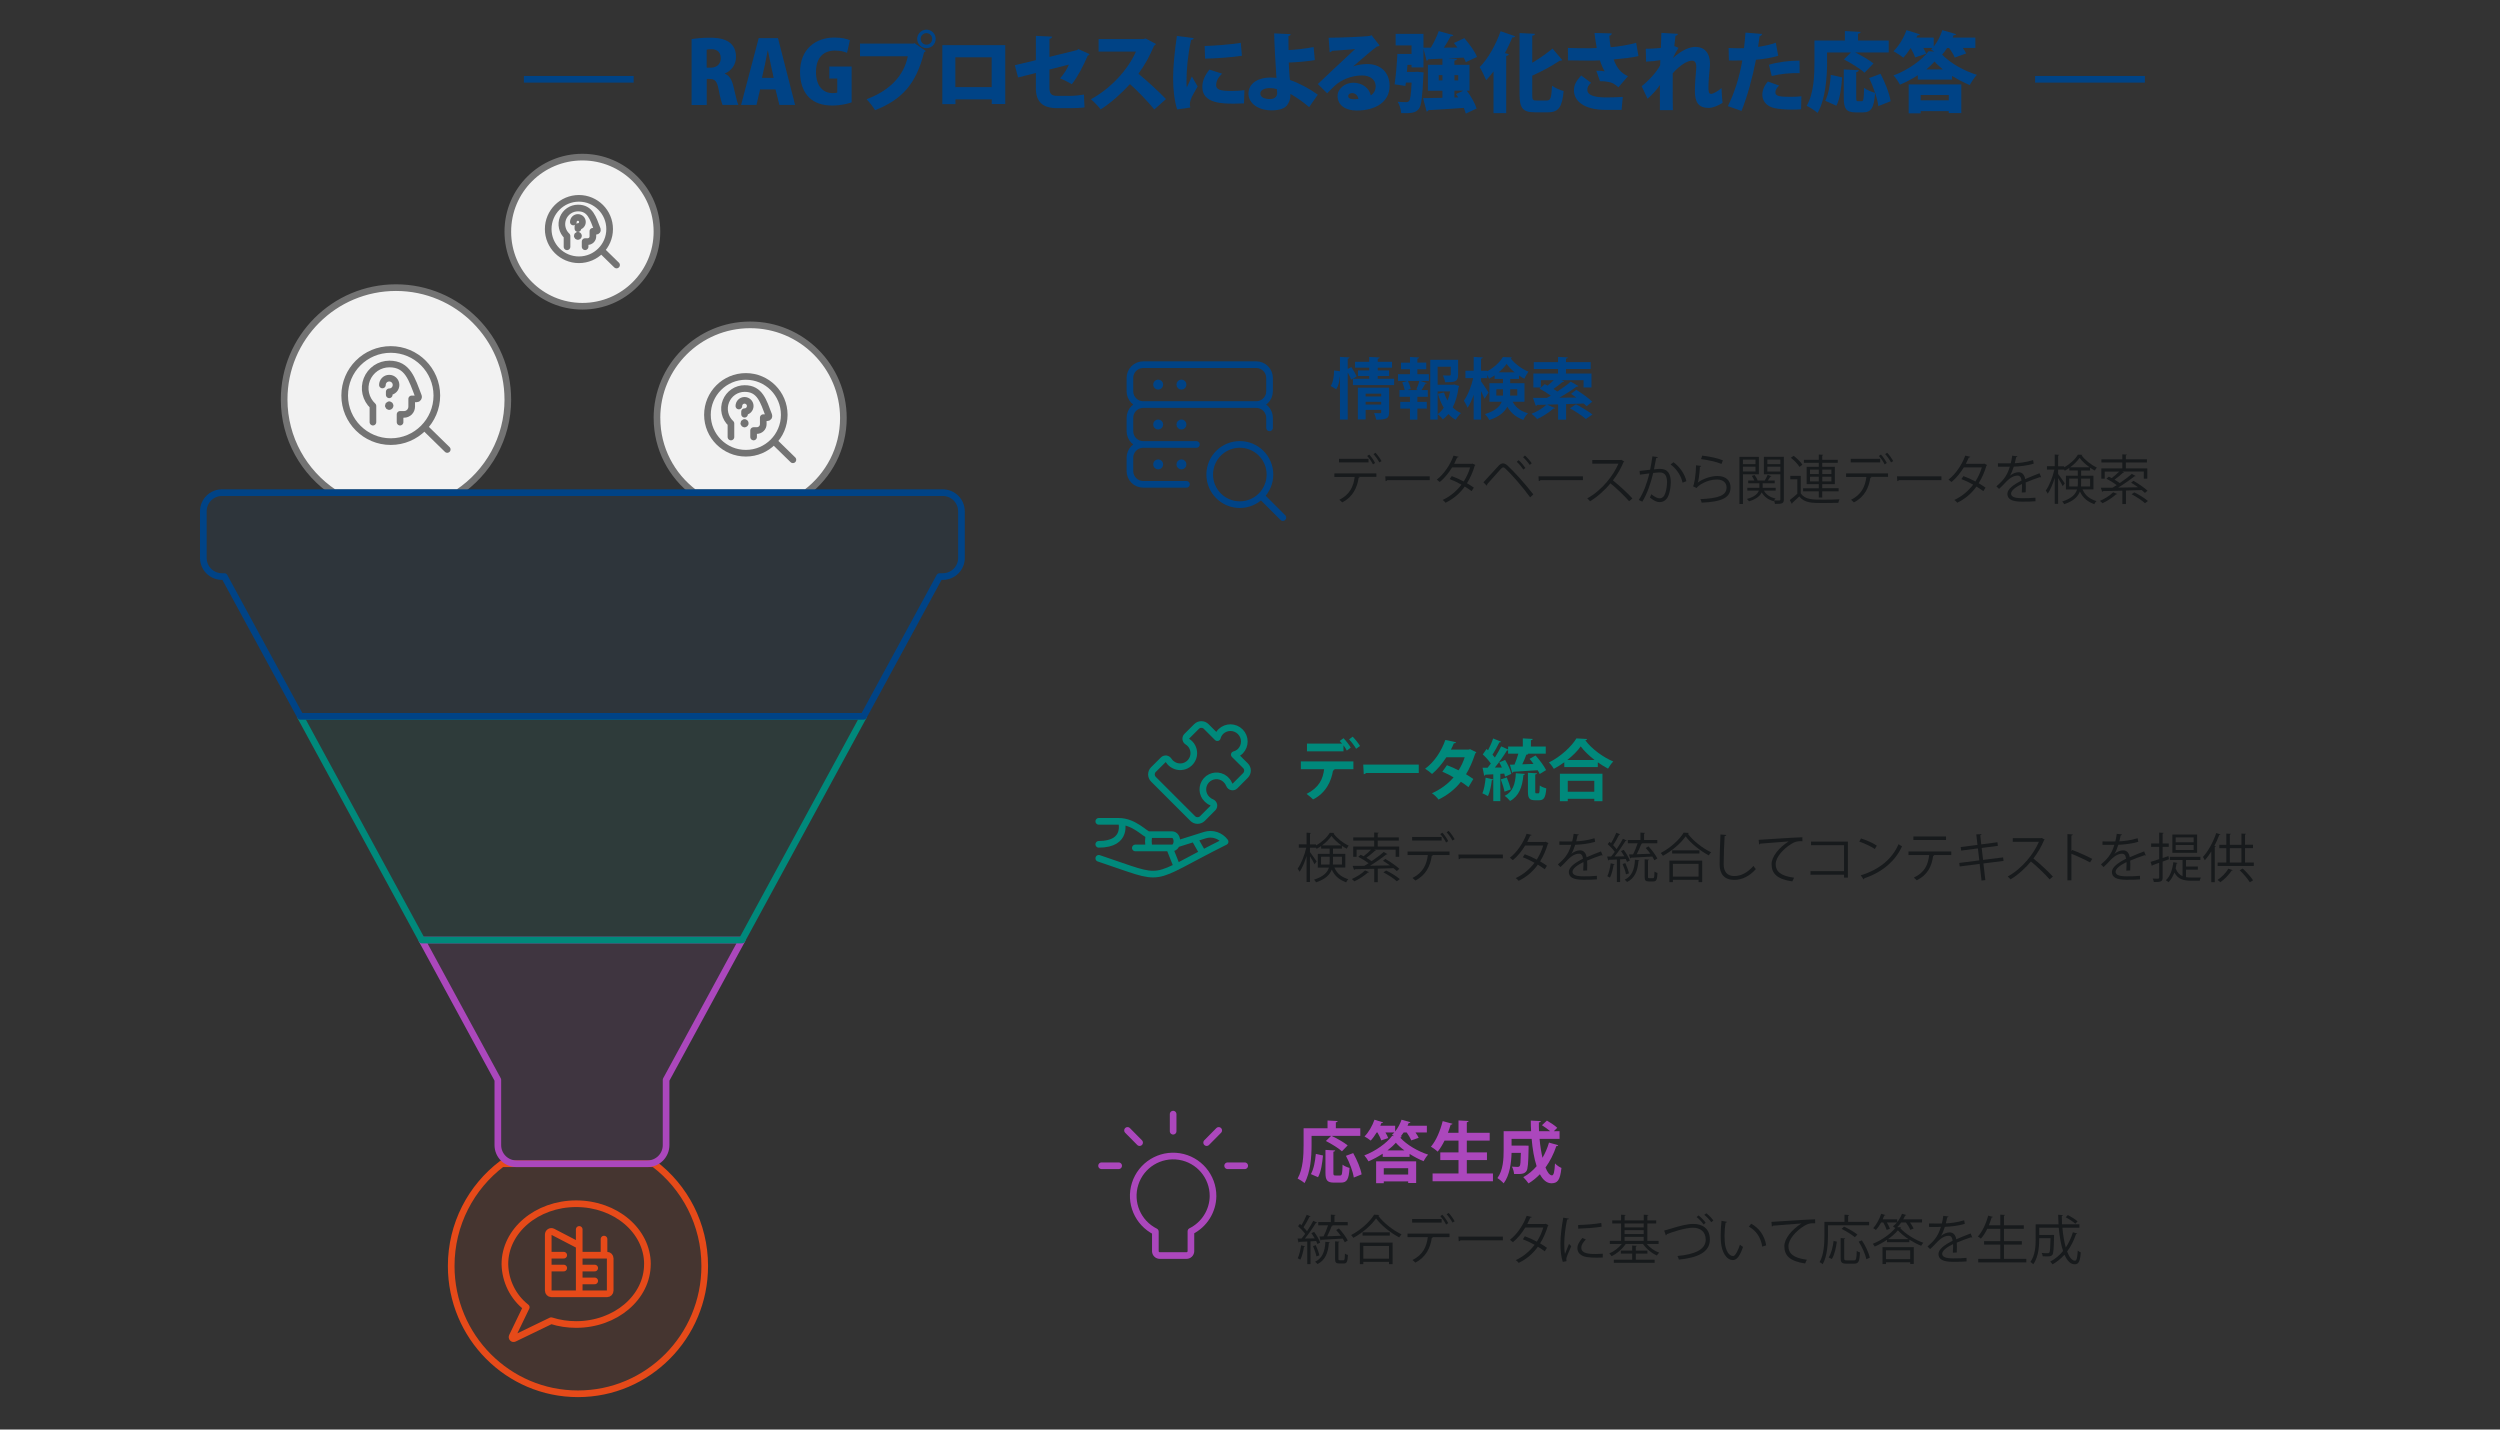 <?xml version="1.0" encoding="UTF-8"?>
<svg id="_レイヤー_1" data-name="レイヤー 1" xmlns="http://www.w3.org/2000/svg" viewBox="0 0 752 430">
  <rect x="0" y="0" width="752" height="430" fill="#333333" stroke="none"/>
  <defs>
    <style>
      .cls-1 {
        fill: #171a1c;
      }

      .cls-2, .cls-3, .cls-4, .cls-5, .cls-6 {
        fill-rule: evenodd;
      }

      .cls-2, .cls-7 {
        fill: #ab47bc;
      }

      .cls-3, .cls-8 {
        fill: #00897b;
      }

      .cls-9 {
        stroke: #e64a19;
      }

      .cls-9, .cls-10, .cls-11, .cls-12, .cls-13 {
        stroke-linecap: round;
        stroke-linejoin: round;
      }

      .cls-9, .cls-10, .cls-11, .cls-12, .cls-13, .cls-14 {
        fill: none;
        stroke-width: 2px;
      }

      .cls-10 {
        stroke: #ab47bc;
      }

      .cls-11, .cls-14 {
        stroke: #004386;
      }

      .cls-15 {
        isolation: isolate;
      }

      .cls-12 {
        stroke: #00897b;
      }

      .cls-13 {
        stroke: #737373;
      }

      .cls-4 {
        fill: #f2f2f2;
      }

      .cls-5 {
        fill: #e64a19;
      }

      .cls-16 {
        opacity: .1;
      }

      .cls-14 {
        stroke-miterlimit: 10;
      }

      .cls-17, .cls-6 {
        fill: #004386;
      }
    </style>
  </defs>
  <g id="g-root--1.cu_sy_18egiiwtgd79n-fill" data-name="g-root--1.cu sy 18egiiwtgd79n-fill" class="cls-16">
    <g id="_-1.cu_sy_18egiiwtgd79n-fill" data-name="-1.cu_sy_18egiiwtgd79n-fill">
      <path class="cls-5" d="M211.98,380.81c0,21.23-17.07,38.44-38.13,38.44s-38.13-17.21-38.13-38.44c0-12.57,5.99-23.74,15.25-30.75h45.76c9.26,7.01,15.25,18.18,15.25,30.75Z"/>
    </g>
  </g>
  <g id="g-root--1.cu_1_sy_v3mh8otgd5os-fill" data-name="g-root--1.cu 1 sy v3mh8otgd5os-fill">
    <g id="_-1.cu_1_sy_v3mh8otgd5os-fill" data-name="-1.cu_1_sy_v3mh8otgd5os-fill">
      <path class="cls-4" d="M197.61,125.76c0-15.48,12.55-28.04,28.04-28.04s28.04,12.55,28.04,28.04c0,9.17-4.4,17.31-11.21,22.43h-33.65c-6.81-5.12-11.21-13.26-11.21-22.43ZM197.61,69.69c0,12.39-10.04,22.43-22.43,22.43s-22.43-10.04-22.43-22.43,10.04-22.43,22.43-22.43,22.43,10.04,22.43,22.43ZM152.75,120.16c0-18.58-15.06-33.64-33.64-33.64s-33.64,15.06-33.64,33.64c0,11.7,5.97,22.01,15.04,28.04h37.21c9.07-6.03,15.04-16.33,15.04-28.04Z"/>
    </g>
  </g>
  <g id="g-root-3.cu_sy_qnsz48tgd6h1-fill" data-name="g-root-3.cu sy qnsz48tgd6h1-fill" class="cls-16">
    <g id="_3.cu_sy_qnsz48tgd6h1-fill" data-name="3.cu_sy_qnsz48tgd6h1-fill">
      <path class="cls-2" d="M194.75,350.06c3.1,0,5.61-2.51,5.61-5.61v-19.63l22.85-42.06h-96.31l22.85,42.06v19.63c0,3.1,2.51,5.61,5.61,5.61h39.4Z"/>
    </g>
  </g>
  <g id="g-root-2.cu_sy_hs5yvctgd79q-fill" data-name="g-root-2.cu sy hs5yvctgd79q-fill" class="cls-16">
    <g id="_2.cu_sy_hs5yvctgd79q-fill" data-name="2.cu_sy_hs5yvctgd79q-fill">
      <path class="cls-3" d="M126.89,282.77h96.31l36.56-67.29H90.33l36.56,67.29Z"/>
    </g>
  </g>
  <g id="g-root-1.cu_sy_dccgqwtgd81z-fill" data-name="g-root-1.cu sy dccgqwtgd81z-fill" class="cls-16">
    <g id="_1.cu_sy_dccgqwtgd81z-fill" data-name="1.cu_sy_dccgqwtgd81z-fill">
      <path class="cls-6" d="M289.2,153.8c0-3.1-2.51-5.61-5.61-5.61H66.77c-3.1,0-5.61,2.51-5.61,5.61v14.02c0,3.1,2.51,5.61,5.61,5.61h.72l22.85,42.05h169.43l22.85-42.05h.98c3.1,0,5.61-2.51,5.61-5.61v-14.02Z"/>
    </g>
  </g>
  <g id="g-root-tx_rag_1ifgotgd6h4-fill" data-name="g-root-tx rag 1ifgotgd6h4-fill">
    <g id="tx_rag_1ifgotgd6h4-fill" data-name="tx rag 1ifgotgd6h4-fill">
      <g class="cls-15">
        <g class="cls-15">
          <path class="cls-17" d="M218.06,22.18c1.38.55,2.08,1.85,2.55,3.77.52,2.16,1.09,4.84,1.48,5.62h-4.73c-.26-.57-.78-2.37-1.22-4.73-.44-2.44-1.14-3.09-2.68-3.09h-.88v7.83h-4.55V11.76c1.4-.23,3.35-.42,5.43-.42,2.68,0,7.93.29,7.93,5.8,0,2.37-1.48,4.21-3.33,4.94v.1ZM213.77,20.36c1.92,0,3.04-1.2,3.04-2.83,0-2.29-1.69-2.73-2.76-2.73-.73,0-1.22.05-1.48.13v5.43h1.2Z"/>
          <path class="cls-17" d="M239.17,31.57h-4.73l-1.17-4.68h-4.63l-1.09,4.68h-4.63l5.3-20.1h5.8l5.15,20.1ZM232.72,23.43l-.88-4.03c-.26-1.2-.6-2.99-.86-4.21h-.05c-.26,1.22-.6,3.07-.83,4.21l-.91,4.03h3.54Z"/>
          <path class="cls-17" d="M256.17,30.79c-1.2.44-3.54.96-5.69.96-3.17,0-5.46-.83-7.07-2.39-1.82-1.74-2.76-4.52-2.76-7.67,0-6.94,4.71-10.4,10.35-10.4,2.11,0,3.77.39,4.65.81l-.86,3.8c-.88-.39-1.98-.68-3.67-.68-3.22,0-5.67,1.9-5.67,6.47,0,4.26,2.21,6.32,4.97,6.32.65,0,1.17-.05,1.43-.18v-4.21h-2.39v-3.61h6.71v10.79Z"/>
          <path class="cls-17" d="M258.7,13.11h16.12l.23-.16,3.43,2.39c-.13.16-.31.31-.52.42-2.44,9.72-6.79,14.22-14.74,17.39-.57-.99-1.74-2.47-2.55-3.3,6.81-2.55,11.21-6.92,12.4-12.92h-14.38v-3.82ZM278.67,8.92c1.53,0,2.78,1.25,2.78,2.78s-1.25,2.78-2.78,2.78-2.78-1.25-2.78-2.78,1.3-2.78,2.78-2.78ZM280.41,11.7c0-.96-.78-1.74-1.74-1.74s-1.74.78-1.74,1.74.78,1.74,1.74,1.74c1.01,0,1.74-.83,1.74-1.74Z"/>
          <path class="cls-17" d="M302.38,13.58v17.71h-4.06v-1.4h-10.92v1.43h-3.95V13.58h18.93ZM298.29,26.21v-8.97h-10.92v8.97h10.92Z"/>
          <path class="cls-17" d="M327.73,16.28c-.08.21-.29.39-.57.49-1.12,2.76-3.17,6.63-4.78,8.58-.88-.6-2.34-1.3-3.51-1.79.99-1.07,2.05-2.65,2.65-4.13l-5.85,1.48v5.41c0,1.85.52,2.52,2.37,2.52h4.03c.96,0,3.02-.21,4-.39.03,1.14.08,2.78.16,3.85-1.07.16-2.89.23-4.08.23h-4.16c-4.47,0-6.4-1.98-6.4-6.06v-4.52l-5.36,1.35-.96-3.69,6.32-1.51v-7.31l4.89.23c-.03.36-.34.57-.81.68v5.41l8.32-2.05.36-.31,3.38,1.53Z"/>
          <path class="cls-17" d="M347.7,13.24c-.1.23-.31.42-.55.52-1.48,3.38-2.65,5.56-4.71,8.42,2.42,1.98,6.03,5.25,8.29,7.62l-3.51,3.12c-1.87-2.31-5.38-5.93-7.33-7.62-2.52,2.73-5.64,5.62-8.81,7.59-.65-.86-2.05-2.31-2.94-3.04,6.11-3.3,11.21-9,13.55-14.33h-11.23v-3.77h13.5l.65-.18,3.09,1.66Z"/>
          <path class="cls-17" d="M359.03,11.47c-.03.29-.26.49-.75.55-1.01,4.65-1.38,8.84-1.38,12.45,0,.73,0,1.33.08,1.82.23-.52,1.22-2.5,1.53-3.28l1.74,2.99c-.75,1.43-1.74,2.83-2.13,4.13-.13.44-.21.86-.21,1.25,0,.34.05.65.13.96l-3.95.57c-.83-2.52-1.22-5.98-1.22-9.46s.52-8.45,1.14-12.64l5.02.65ZM374.19,31.1c-.96.05-1.98.08-2.96.08-3.41,0-9.57,0-9.57-4.99,0-1.92.81-3.59,2.13-5.25l3.82,1.22c-1.12,1.04-1.79,2.21-1.79,3.43,0,1.4,1.2,1.77,4.65,1.77,1.27,0,2.73-.08,3.85-.23l-.13,3.98ZM362.36,13.84c2.78-.08,7.85-.44,10.87-.96l.34,3.9c-3.07.47-8.01.81-11.08.86l-.13-3.8Z"/>
          <path class="cls-17" d="M395.51,18.08c-2.08.36-5.33.65-7.85.73.03,1.77.21,3.38.26,4.37.05.29.08.57.1.88,2.81.96,5.88,2.6,8.37,4.42l-2.6,3.74c-1.51-1.33-3.82-2.96-5.62-3.98.05,1.61-.49,2.83-1.14,3.56-.7.83-2.21,1.38-4.45,1.4-3.82.03-6.97-1.92-7.05-4.94-.03-3.41,3.25-4.92,6.47-4.94.47,0,1.48.03,1.98.08l-.08-.78c-.23-3.54-.6-9.91-.62-12.58l4.94.23c0,.26-.21.49-.65.6-.03.6.03,3.54.03,4.19,1.56-.05,5.12-.42,7.54-.91l.36,3.93ZM381.88,26.5c-1.64,0-2.78.68-2.78,1.61,0,1.25,1.43,1.69,3.04,1.69,1.2-.03,2.03-.75,2.03-1.72,0-.44-.03-.81-.08-1.25-.78-.26-1.59-.34-2.21-.34Z"/>
          <path class="cls-17" d="M407.05,19.97c1.33-.52,3.02-.7,4.26-.7,3.87,0,6.68,2.42,6.68,6.6,0,4.65-4.03,7.38-9.93,7.38-3.33,0-5.72-1.61-5.72-4.39,0-2.18,2.24-3.98,4.73-3.98,2.68,0,4.78,1.61,5.25,3.8.91-.52,1.48-1.53,1.48-2.76,0-1.98-1.72-3.22-4.06-3.22-3.35,0-6.37,1.35-8.27,3.12-.55.52-1.61,1.53-2.26,2.24l-2.81-2.78c1.61-1.53,7.75-7.33,11.21-10.53-1.14.16-5.33.42-6.97.55-.08.21-.44.36-.68.42l-.31-4.37c3.22,0,10.84-.29,12.48-.57l.42-.21,2.44,3.15c-.18.16-.52.26-.83.29-1.12.75-4.91,4.06-7.12,5.95v.03ZM407.39,29.85c.29,0,1.04-.05,1.22-.08-.16-1.12-1.07-1.77-1.87-1.77-.62,0-1.2.34-1.2.86,0,.44.18.99,1.85.99Z"/>
          <path class="cls-17" d="M442.05,27.28h-.83c1.25,1.69,2.47,3.82,2.94,5.36l-3.25,1.53c-.13-.49-.34-1.09-.6-1.72-3.98.29-7.96.55-10.63.68-.08.26-.31.39-.55.42l-1.07-4.03c1.56,0,3.59-.05,5.82-.1v-2.13h-4.37v-7.8h4.37v-1.85c-1.59.08-3.04.13-4.24.18-.05.26-.29.42-.52.42l-.94-3.59v5.62h-3.59v-.75h-1.22c-.05.7-.1,1.4-.18,2.11h2.37l.75-.05,1.92.21-.08,1.01c-.29,6.34-.6,9-1.35,9.93-.99,1.25-2.16,1.35-5.33,1.3-.05-1.04-.47-2.47-1.04-3.41,1.01.08,2,.1,2.5.1.39,0,.65-.05.91-.34.39-.42.6-1.98.78-5.54h-1.74l-.13,1.01-3.25-.49c.36-2.42.7-6.14.83-9.13h4.26v-2.57h-4.78v-3.48h8.37v4.16h2.21c.94-1.51,1.85-3.46,2.39-4.99l4.37,1.22c-.1.23-.39.34-.81.36-.52,1.04-1.27,2.29-2.03,3.41l4.08-.05c-.34-.47-.7-.94-1.04-1.35l3.12-1.46c1.48,1.69,3.15,3.95,3.82,5.64l-3.38,1.59c-.13-.42-.36-.88-.62-1.38-1.51.08-3.04.13-4.5.21v.03l2.44.13c-.03.29-.23.44-.75.55v1.25h4.55v7.8ZM432.77,24.18h1.12v-1.59h-1.12v1.59ZM438.64,22.6h-1.14v1.59h1.14v-1.59ZM437.5,29.33l1.14-.03c-.23-.34-.44-.7-.68-1.01l2.21-1.01h-2.68v2.05Z"/>
          <path class="cls-17" d="M449.25,34.04v-12.56c-.7.96-1.46,1.85-2.21,2.63-.39-.96-1.38-2.99-1.95-3.93,2.39-2.34,4.86-6.66,6.29-10.79l4.37,1.51c-.13.26-.42.39-.83.34-.65,1.59-1.4,3.17-2.24,4.73l1.17.31c-.05.26-.29.47-.78.55v17.21h-3.82ZM460.9,28.42c0,1.64.13,1.82,1.3,1.82h3.07c1.17,0,1.38-.83,1.59-4.45.88.65,2.44,1.35,3.48,1.59-.42,4.63-1.4,6.4-4.68,6.4h-3.98c-3.59,0-4.6-1.22-4.6-5.38V9.94l4.63.23c-.03.31-.26.49-.81.57v8.14c2.26-1.33,4.42-2.89,6.11-4.26l2.94,3.46c-.13.1-.42.21-.78.16-2.24,1.53-5.28,3.17-8.27,4.52v5.67Z"/>
          <path class="cls-17" d="M484.82,10.07c-.03.31-.26.6-.73.7.08,1.27.18,2.24.39,3.43,2.42-.18,5.8-.75,7.67-1.33l.7,4c-1.87.47-4.91.78-7.46,1.01.94,2.6,2.18,4.06,4.29,5.04l-2.86,3.33c-.49-.47-1.22-.94-1.61-1.17-.7-.39-2.52-.7-3.93-.65l-1.12-3.15c.68-.03,1.87.05,2.55.18-.55-.83-1.04-2.03-1.46-3.3-.96.05-1.82.08-3.02.08-1.46,0-4.78-.03-6.58-.08l-.03-3.74c1.43.05,3.22.1,6.6.1.65,0,1.4-.03,2.08-.08-.29-1.46-.47-2.99-.68-4.52l5.17.13ZM483.03,33.05c-6.71,0-9.59-2.78-9.59-5.85,0-1.64.68-2.86,2.18-4.5l2.99,2.21c-.94.83-1.14,1.38-1.14,2.11,0,1.64,2.21,2.29,5.67,2.29,2,0,3.61-.08,4.99-.16l-.36,3.9h-4.73Z"/>
          <path class="cls-17" d="M495.04,14.67c1.74,0,3.64-.16,4.55-.26.03-.88.16-3.74.16-4.52l4.97.29c-.05.26-.23.49-.73.57-.13,1.07-.26,2.16-.36,3.12l1.27.52c-.47.68-1.22,2-1.69,3.07h.03c2.65-2.44,5.02-3.35,6.76-3.35,2.7,0,4.37,1.85,4.37,5.1,0,.31-.03.62-.05.94-.16,1.74-.42,4.37-.42,5.85s.03,2.24.81,2.24c.65,0,2.21-.94,3.12-1.74,0,1.01.21,3.61.31,4.45-1.33.83-2.89,1.51-4.19,1.51-3.02,0-4.13-1.66-4.13-5.12,0-2,.21-4.71.39-6.45.03-.26.03-.49.03-.73,0-1.33-.44-1.92-1.27-1.92-1.33,0-3.51,1.22-5.82,3.8v4.58c0,2.52,0,5.12.05,6.5h-3.9v-7.54c-.73,1.14-2.31,2.94-3.72,4.11l-1.77-3.77c1.66-1.25,4.52-4.16,5.56-6.29.03-.49.03-1.01.05-1.53-1.2.21-2.81.39-4.29.44l-.08-3.82Z"/>
          <path class="cls-17" d="M534.9,16.77c-1.85.6-4.32.99-6.71,1.2-.99,5.2-2.6,11.1-4.34,15.39l-4.11-1.43c2.03-4.08,3.51-8.81,4.34-13.75-.36.03-2.11.03-2.55.03-.55,0-1.07,0-1.48-.03l-.08-3.74c.83.05,2.18.08,3.41.08.39,0,.81-.03,1.22-.03.18-1.43.34-3.2.44-4.68l4.99.42c-.05.31-.31.57-.73.65-.1.86-.31,2.26-.47,3.22,1.85-.26,3.74-.65,5.33-1.25l.73,3.93ZM541.76,32.87c-.73.05-1.66.1-2.63.1-1.85,0-3.9-.13-5.33-.44-2.55-.55-3.72-2.24-3.69-4.13.03-1.27.6-2.68,1.66-3.87l3.38,1.2c-.75.73-1.12,1.43-1.12,2,0,1.17,1.12,1.4,4.5,1.4,1.14,0,2.37-.05,3.33-.16l-.1,3.9ZM532.09,19.48c2.57-.81,6.19-1.25,9.21-1.25l.03,3.77c-2.76-.08-5.82.21-8.4.86l-.83-3.38Z"/>
          <path class="cls-17" d="M549.59,18.67c0,4.34-.44,11.13-2.86,15.29-.7-.62-2.39-1.74-3.28-2.13,2.18-3.74,2.34-9.33,2.34-13.16v-6.47h9.15v-2.86l4.73.26c-.03.29-.23.47-.78.57v2.03h9.23v3.59h-10.06c1.9.94,4.24,2.26,5.49,3.3l-2.71,2.78c-1.27-1.2-4.08-2.91-6.19-4l2.11-2.08h-7.18v2.89ZM549.04,30.32c.99-1.98,1.46-4.84,1.66-7.8l3.41.75c-.23,3.04-.62,6.42-1.72,8.53l-3.35-1.48ZM565,31.93c-.13-1.12-.47-2.52-.94-4h-.03c-.31,4.52-1.17,5.88-3.67,5.88h-2.11c-2.94,0-3.64-1.12-3.64-4.42v-8.5l4.52.23c-.03.29-.23.47-.78.57v7.67c0,.99.08,1.09.57,1.09h1.07c.55,0,.65-.6.73-4.03.75.62,2.34,1.25,3.3,1.51-.49-1.51-1.12-3.07-1.77-4.45l3.41-1.27c1.38,2.6,2.7,5.95,3.04,8.24l-3.72,1.48Z"/>
          <path class="cls-17" d="M587.99,17.32c-.31-.78-.99-1.9-1.69-2.89h-.6c-.47.73-.96,1.43-1.51,2,2.57,2.68,6.79,4.97,10.45,6.08-.81.86-1.59,2.08-2.16,3.07-1.72-.7-3.56-1.66-5.3-2.76v1.12h-10.3v-1.3c-1.66,1.07-3.51,2.05-5.36,2.83-.44-.81-1.3-2.11-1.95-2.78,4.32-1.59,8.53-4.6,10.56-7.28l1.74.08c-.39-.23-.73-.44-1.04-.6l.47-.47h-2.78c.36.62.68,1.25.88,1.74l-3.33,1.12c-.23-.75-.78-1.85-1.35-2.83-.7,1.09-1.46,2.11-2.21,2.91-.73-.62-2.08-1.48-2.94-1.95,1.56-1.48,3.09-4.03,3.9-6.34l4.03,1.25c-.1.21-.36.34-.73.31l-.31.68h5.2v2.7c1.12-1.38,2.05-3.22,2.6-4.94l4.13,1.2c-.1.23-.36.36-.73.31-.1.23-.18.49-.31.73h6.84v3.12h-3.77c.42.57.78,1.17,1.01,1.64l-3.46,1.25ZM574.13,34.07v-8.68h15.83v8.61h-3.77v-.57h-8.45v.65h-3.61ZM586.19,28.58h-8.45v1.61h8.45v-1.61ZM584.43,20.88c-.96-.78-1.85-1.59-2.52-2.37-.68.78-1.53,1.59-2.5,2.37h5.02Z"/>
        </g>
      </g>
    </g>
  </g>
  <g id="g-root-tx_dccte0tgfz0v-fill" data-name="g-root-tx  dccte0tgfz0v-fill">
    <g id="tx_dccte0tgfz0v-fill" data-name="tx  dccte0tgfz0v-fill">
      <g class="cls-15">
        <g class="cls-15">
          <path class="cls-17" d="M406.48,110.42c.58.86,1.3,2.06,1.6,2.82l-1.64.94c-.2-.56-.62-1.38-1.04-2.14v14.18h-2.34v-13.06h-.02c-.12,1.5-.44,2.94-1.1,3.94-1.58-.96-1.62-.98-1.66-1,.7-1.04,1-2.96,1.02-4.68l1.76.26v-4.32l2.86.16c-.02.2-.16.32-.52.38v3.08l1.08-.56ZM414.42,113.92h4.94v1.9h-12.4v-1.9h4.9v-.82h-3.38v-1.68h3.38v-.82h-4.26v-1.76h4.26v-1.48l3.12.18c-.02.2-.18.34-.56.38v.92h4.3v1.76h-4.3v.82h3.42v1.68h-3.42v.82ZM417.84,116.62v7.38c0,1.9-.78,2.24-3.86,2.24-.1-.6-.4-1.42-.66-1.98.7.04,1.56.04,1.8.04.26,0,.34-.08.34-.3v-.72h-4.68v2.9h-2.34v-9.56h9.4ZM415.46,118.42h-4.68v.84h4.68v-.84ZM410.78,121.68h4.68v-.82h-4.68v.82Z"/>
          <path class="cls-17" d="M426.34,111.08v1.48h3.46v2.02h-2.62l2.02.64c-.04.14-.22.2-.48.2-.28.54-.74,1.32-1.14,1.92h1.9v2.02h-3.14v1.52h2.84v2.02h-2.84v3.34h-2.22v-3.34h-2.92v-2.02h2.92v-1.52h-3.16v-2.02h1.58c-.12-.68-.42-1.6-.74-2.32l1.54-.44h-2.82v-2.02h3.6v-1.48h-2.7v-2h2.7v-1.7l2.74.16c-.02.18-.16.3-.52.34v1.2h2.68v2h-2.68ZM426.54,117.34l-.5-.22c.34-.72.72-1.78.92-2.54h-3.46c.38.76.74,1.8.84,2.44l-1.02.32h3.22ZM437.5,115.66l1.42.44c-.04.18-.1.24-.18.38-.28,2.2-.84,4.28-1.76,6.06.72.72,1.54,1.32,2.48,1.72-.52.48-1.24,1.38-1.58,2.02-.82-.46-1.56-1.04-2.2-1.74-.5.62-1.06,1.16-1.68,1.62-.34-.52-1.02-1.2-1.54-1.58.7-.54,1.32-1.18,1.82-1.92-.74-1.24-1.32-2.66-1.74-4.2l1.82-.4c.26.86.62,1.68,1.06,2.44.34-.86.6-1.8.78-2.76h-3.76v8.48h-2.22v-18h8.38v4.5c0,2.14-1.02,2.26-3.92,2.26-.08-.6-.36-1.46-.64-2.04.8.02,1.74.02,1.98.02.28-.02.36-.06.36-.28v-2.36h-3.94v5.4h4.64l.42-.06Z"/>
          <path class="cls-17" d="M458.56,120.84h-3.56c1.16,2.1,2.68,2.88,4.62,3.48-.54.5-1.12,1.3-1.38,2-2-.78-3.58-1.8-4.84-3.98-.84,1.6-2.44,3.04-5.42,4-.22-.48-.9-1.4-1.28-1.78,3.12-.98,4.46-2.28,5.02-3.72h-3.7v-5.58h4.08v-1.28h-2.52v-1.08c-.54.38-1.12.72-1.68,1-.14-.32-.34-.72-.56-1.12v.96h-1.84v.96c.54.7,1.96,2.88,2.26,3.38l-1.22,1.86c-.22-.58-.62-1.46-1.04-2.3v8.58h-2.22v-7.48c-.52,1.54-1.16,2.94-1.84,3.92-.22-.64-.74-1.58-1.1-2.14,1.18-1.6,2.26-4.38,2.8-6.78h-2.34v-2.22h2.48v-4.16l2.74.16c-.02.18-.16.3-.52.36v3.64h1.84v.16c1.98-1.02,3.82-2.74,4.72-4.28.08,0,.16.02,2.7.1-.04.14-.18.26-.36.3,1.22,1.6,3.42,3.24,5.36,4-.44.58-.92,1.44-1.24,2.12-.52-.26-1.06-.58-1.6-.96v1.02h-2.66v1.28h4.3v5.58ZM450.1,119h1.98c.02-.22.02-.46.02-.68v-1.22h-2v1.9ZM455.62,112c-.98-.8-1.84-1.7-2.44-2.54-.56.84-1.42,1.72-2.4,2.54h4.84ZM456.4,117.1h-2.14v1.28c0,.2,0,.42-.02.62h2.16v-1.9Z"/>
          <path class="cls-17" d="M474.16,117.26c1.58,1,3.72,2.5,4.78,3.56l-1.68,1.38c-.24-.24-.54-.54-.86-.82l-5.32.18v4.68h-2.4v-4.6l-3.32.08,2.42,1.04c-.08.12-.28.2-.54.16-1.24,1.12-3.16,2.34-4.86,3.14-.4-.46-1.2-1.22-1.7-1.6,1.64-.62,3.42-1.68,4.5-2.72l-2.84.06c-.06.2-.22.28-.36.3l-.86-2.42h4.2c.38-.2.76-.44,1.16-.66-.96-.72-2.26-1.52-3.36-2.1l1.56-1.36c.26.14.56.28.84.44.62-.5,1.28-1.08,1.84-1.64h-3.86v2.2h-2.26v-4.2h7.42v-1.36h-7.3v-2.06h7.3v-1.58l2.92.16c-.02.18-.18.32-.54.38v1.04h7.44v2.06h-7.44v1.36h7.68v4.2h-2.38v-2.2h-6.6l.76.4c-.08.14-.3.18-.56.18-.7.62-1.74,1.42-2.66,2.06.42.26.84.54,1.18.78,1.52-.98,2.96-2.04,4.02-2.98l2.32,1.34c-.1.14-.34.18-.6.18-1.38,1.04-3.28,2.26-5.14,3.32l5.1-.06c-.54-.4-1.08-.78-1.58-1.1l1.58-1.22ZM474.06,121.62c1.58.82,3.78,2.14,4.94,3.06-.74.52-1.36.94-1.98,1.36-1-.92-3.14-2.3-4.78-3.22l1.82-1.2Z"/>
        </g>
      </g>
    </g>
  </g>
  <g id="g-root-tx_qn6uo8tgg0lq-fill" data-name="g-root-tx  qn6uo8tgg0lq-fill">
    <g id="tx_qn6uo8tgg0lq-fill" data-name="tx  qn6uo8tgg0lq-fill">
      <g class="cls-15">
        <g class="cls-15">
          <path class="cls-1" d="M414.01,143.45h-5.28l.27.08c-.02.1-.14.18-.32.19-.42,2.9-1.73,5.78-4.95,7.4-.18-.21-.59-.58-.86-.78,3.15-1.57,4.26-4,4.62-6.88h-6.11v-1.07h12.63v1.07ZM411.65,139.08h-8.88v-1.07h8.88v1.07ZM411.86,136.73c.66.69,1.39,1.78,1.76,2.53l-.64.43c-.34-.74-1.1-1.87-1.74-2.53l.62-.43ZM413.75,136.19c.66.69,1.42,1.78,1.81,2.51l-.66.4c-.34-.71-1.14-1.84-1.76-2.5l.61-.42Z"/>
          <path class="cls-1" d="M416.69,143.29h13.37v1.14h-12.76c-.1.16-.3.27-.51.3l-.1-1.44Z"/>
          <path class="cls-1" d="M443.8,139.87c-.02.08-.1.14-.19.18-.59,1.98-1.39,3.81-2.35,5.3.69.4,1.47.9,2.07,1.33l-.67,1.06c-.58-.45-1.39-.98-2.06-1.39-1.47,2.05-3.36,3.7-5.78,4.87-.18-.27-.59-.66-.88-.83,2.34-1.09,4.21-2.71,5.67-4.61-1.18-.66-2.35-1.22-3.54-1.67l.61-.9c1.17.42,2.37.96,3.6,1.62.83-1.31,1.49-2.71,1.94-4.24h-5.43c-.98,1.63-2.29,3.25-3.7,4.4-.21-.19-.64-.54-.91-.72,2.1-1.6,4.08-4.48,5.04-7.22l1.52.35c-.06.18-.22.22-.43.21-.22.53-.59,1.31-.9,1.9h5.31l.22-.06.86.43Z"/>
          <path class="cls-1" d="M446.21,145.07c1.22-1.28,3.75-4.1,4.66-5.07.42-.42.83-.61,1.25-.61s.86.22,1.3.61c2.06,1.89,5.39,5.59,7.81,8.72l-.96.88c-2.27-3.15-5.62-6.95-7.41-8.61-.27-.26-.48-.4-.69-.4s-.4.16-.66.4c-.75.82-3.09,3.5-4.16,4.66.02.03.02.08.02.11,0,.13-.06.26-.16.34l-.99-1.02ZM456.82,138.43c.74.64,1.55,1.63,2.02,2.34l-.61.48c-.46-.7-1.31-1.75-2-2.34l.59-.48ZM458.71,137.02c.74.66,1.57,1.62,2.03,2.34l-.61.48c-.46-.7-1.33-1.73-2-2.32l.58-.5Z"/>
          <path class="cls-1" d="M462.77,143.29h13.37v1.14h-12.76c-.1.16-.3.27-.51.3l-.1-1.44Z"/>
          <path class="cls-1" d="M488.58,138.81c-.03.08-.11.14-.21.18-.86,2.03-1.89,3.79-3.2,5.51,1.74,1.39,4.37,3.78,5.86,5.43l-.98.85c-1.41-1.63-3.99-4.07-5.62-5.38-1.41,1.71-3.84,4.05-6.16,5.38-.18-.24-.56-.64-.83-.86,4.43-2.43,7.94-6.98,9.38-10.45h-7.86v-1.09h8.48l.21-.08.93.53Z"/>
          <path class="cls-1" d="M498.71,137.48c-.03.19-.22.27-.53.29-.18.9-.46,2.45-.66,3.41.72-.08,1.38-.14,1.78-.14,2.43-.03,3.27,1.58,3.27,3.99,0,1.2-.22,2.62-.54,3.59-.5,1.63-1.52,2.42-2.85,2.42-.66,0-1.52-.27-2.9-1.39.18-.29.3-.64.43-.98,1.28.99,1.95,1.22,2.45,1.22.91,0,1.46-.58,1.78-1.6.34-.99.51-2.46.51-3.28-.02-1.82-.61-2.91-2.21-2.9-.48,0-1.14.06-1.95.16-.8,3.27-1.74,6.07-3.28,8.64l-1.06-.51c1.55-2.48,2.43-4.96,3.19-8-.82.1-1.98.24-2.85.38l-.1-1.12c.78-.1,2.1-.24,3.17-.37.24-1.17.5-2.61.69-4.02l1.67.22ZM506.12,145.18c-.51-2.34-2.03-4.32-3.6-5.47l.86-.67c1.7,1.2,3.38,3.41,3.89,5.7l-1.15.45Z"/>
          <path class="cls-1" d="M511.75,140.16c-.06.16-.19.24-.42.27-.13,2.37-.43,4.39-.66,4.72h.02c1.57-1.17,4.02-1.97,5.89-1.97,2.46,0,4,1.26,3.97,3.51-.05,2.95-2.48,4.26-8.68,4.51-.08-.3-.22-.75-.4-1.06,5.59-.24,7.83-1.15,7.88-3.44.02-1.54-1.06-2.46-2.93-2.46-2.96,0-5.63,1.78-6.08,2.56l-1.09-.53c.32-.3.88-3.17.91-6.31l1.58.19ZM512.02,137.05c2.18.26,4.64.75,6.21,1.41l-.4,1.1c-1.65-.7-4.03-1.17-6.15-1.46l.34-1.06Z"/>
          <path class="cls-1" d="M529.08,142.65h-4.8v8.95h-1.06v-14.18h5.86v5.23ZM528.05,138.25h-3.78v1.36h3.78v-1.36ZM524.27,141.82h3.78v-1.44h-3.78v1.44ZM536.58,137.42v12.82c0,1.26-.59,1.34-2.67,1.34-.03-.27-.18-.72-.3-1.01-.05.06-.08.13-.11.19-1.65-.45-2.85-1.36-3.59-2.66-.43.99-1.46,1.97-3.81,2.71-.13-.21-.42-.54-.64-.72,2.4-.66,3.28-1.63,3.6-2.51h-3.47v-.85h3.63v-1.36h-3.36v-.83h1.84c-.16-.43-.46-.98-.77-1.39l.85-.26c.4.5.78,1.17.91,1.63l-.05.02h2.19c.3-.48.69-1.23.88-1.73l1.14.45c-.05.1-.18.13-.32.11-.19.32-.48.78-.75,1.17h2.05v.83h-3.62v1.36h3.92v.85h-3.54c.64,1.2,1.86,2.03,3.51,2.38-.16.13-.34.35-.48.56.43.02.83.03,1.14.03.69,0,.77,0,.77-.32v-7.57h-4.95v-5.25h6ZM535.53,138.25h-3.91v1.36h3.91v-1.36ZM531.62,141.84h3.91v-1.46h-3.91v1.46Z"/>
          <path class="cls-1" d="M541.67,143.12v5.27c1.25,1.91,3.58,1.91,6.59,1.91,1.76,0,3.81-.03,5.06-.11-.13.24-.3.74-.34,1.06-1.1.03-2.87.06-4.45.06-3.52,0-5.73,0-7.31-1.98-.74.72-1.49,1.42-2.11,1.97.02.13-.02.19-.13.26l-.62-1.14c.69-.51,1.52-1.22,2.27-1.9v-4.35h-2.11v-1.02h3.15ZM539.52,137.11c1.01.75,2.15,1.87,2.64,2.67l-.88.67c-.46-.82-1.58-1.97-2.59-2.75l.83-.59ZM547.09,149.65v-1.86h-4.72v-.93h4.72v-1.23h-3.65v-5.22h3.65v-1.2h-4.48v-.91h4.48v-1.58l1.36.08c-.02.11-.11.19-.32.22v1.28h4.67v.91h-4.67v1.2h3.79v5.22h-3.79v1.23h4.93v.93h-4.93v1.86h-1.04ZM544.45,141.26v1.34h2.64v-1.34h-2.64ZM544.45,144.8h2.64v-1.39h-2.64v1.39ZM550.89,141.26h-2.75v1.34h2.75v-1.34ZM550.89,144.8v-1.39h-2.75v1.39h2.75Z"/>
          <path class="cls-1" d="M567.93,143.45h-5.28l.27.08c-.02.1-.14.18-.32.19-.42,2.9-1.73,5.78-4.95,7.4-.18-.21-.59-.58-.86-.78,3.15-1.57,4.26-4,4.62-6.88h-6.11v-1.07h12.63v1.07ZM565.57,139.08h-8.88v-1.07h8.88v1.07ZM565.78,136.73c.66.69,1.39,1.78,1.76,2.53l-.64.43c-.34-.74-1.1-1.87-1.74-2.53l.62-.43ZM567.67,136.19c.66.69,1.42,1.78,1.81,2.51l-.66.4c-.34-.71-1.14-1.84-1.76-2.5l.61-.42Z"/>
          <path class="cls-1" d="M570.61,143.29h13.37v1.14h-12.76c-.1.16-.3.27-.51.3l-.1-1.44Z"/>
          <path class="cls-1" d="M597.72,139.87c-.02.08-.1.14-.19.18-.59,1.98-1.39,3.81-2.35,5.3.69.4,1.47.9,2.07,1.33l-.67,1.06c-.58-.45-1.39-.98-2.06-1.39-1.47,2.05-3.36,3.7-5.78,4.87-.18-.27-.59-.66-.88-.83,2.34-1.09,4.21-2.71,5.67-4.61-1.18-.66-2.35-1.22-3.54-1.67l.61-.9c1.17.42,2.37.96,3.6,1.62.83-1.31,1.49-2.71,1.94-4.24h-5.43c-.98,1.63-2.29,3.25-3.7,4.4-.21-.19-.64-.54-.91-.72,2.1-1.6,4.08-4.48,5.04-7.22l1.52.35c-.06.18-.22.22-.43.21-.22.53-.59,1.31-.9,1.9h5.31l.22-.06.86.43Z"/>
          <path class="cls-1" d="M613.98,143.57s-.06.03-.1.03c-.1,0-.18-.05-.24-.1-1.22.4-2.99,1.06-4.32,1.63.03.37.05.78.05,1.25,0,.51-.02,1.09-.05,1.71l-1.17.06c.05-.58.08-1.31.08-1.94,0-.24,0-.46-.02-.64-1.81.88-3.28,1.95-3.28,2.91s1.1,1.38,3.31,1.38c1.55,0,2.99-.03,4.02-.16l.02,1.07c-.94.1-2.39.13-4.03.13-3.07,0-4.43-.74-4.43-2.37,0-1.41,1.86-2.77,4.26-3.97-.1-1.01-.54-1.5-1.18-1.5-1.17,0-2.38.66-3.83,2.26-.45.5-1.07,1.12-1.76,1.75l-.79-.78c1.6-1.41,3.11-2.75,4.03-5.91l-.9.02h-2.67v-1.04c.98.02,2.11.02,2.77.02l1.09-.02c.18-.74.32-1.42.43-2.29l1.57.19c-.03.16-.16.26-.4.29-.11.64-.26,1.2-.4,1.78,1.09-.02,3.43-.27,5.51-.93l.19,1.07c-2,.62-4.42.85-6,.9-.38,1.2-.78,2.16-1.15,2.71h.02c.7-.62,1.76-1.04,2.58-1.04,1.09,0,1.78.78,1.98,2.08,1.34-.61,3.04-1.26,4.32-1.76l.5,1.22Z"/>
          <path class="cls-1" d="M629.7,147.22h-3.28c.91,2.02,2.26,2.86,4.19,3.52-.26.22-.53.61-.64.93-1.98-.77-3.36-1.74-4.34-3.84-.54,1.49-1.84,2.88-4.71,3.83-.11-.22-.42-.64-.61-.8,2.91-.94,4.05-2.24,4.47-3.63h-3.35v-4.13h3.57v-1.58h-2.56v-.77c-.45.32-.9.61-1.36.85-.05-.1-.13-.22-.19-.35h-1.81v1.31c.46.59,1.71,2.39,2,2.82l-.62.86c-.24-.53-.86-1.62-1.38-2.43v7.76h-1.02v-7.81c-.56,1.84-1.33,3.65-2.1,4.74-.14-.29-.4-.7-.59-.94,1.02-1.39,2.08-4.02,2.59-6.31h-2.24v-1.01h2.34v-3.52l1.33.1c-.02.1-.1.18-.3.21v3.22h1.81v.32c1.71-.93,3.34-2.42,4.13-3.81.19,0,.37.02,1.36.05-.02.1-.11.16-.22.19,1.04,1.42,2.9,2.88,4.55,3.63-.21.26-.43.64-.58.93-.46-.24-.96-.54-1.44-.88v.85h-2.69v1.58h3.7v4.13ZM622.41,146.32h2.56c.03-.3.05-.61.05-.91v-1.44h-2.61v2.35ZM628.55,140.56c-1.17-.83-2.29-1.86-3.01-2.85-.64.96-1.67,1.98-2.83,2.85h5.84ZM628.71,143.97h-2.71v1.47c0,.29-.02.59-.03.88h2.74v-2.35Z"/>
          <path class="cls-1" d="M636.85,148.59c-.05.1-.18.14-.35.11-1.06.99-2.67,2.02-4.07,2.67-.18-.19-.54-.54-.78-.7,1.38-.59,2.99-1.58,3.99-2.59l1.22.51ZM641.78,144.64c1.46.83,3.27,2.1,4.19,2.96l-.77.67c-.26-.26-.59-.54-.98-.86-1.57.06-3.19.11-4.74.14v4.07h-1.07v-4.03c-2.24.06-4.31.11-5.83.14-.03.13-.13.19-.24.21l-.42-1.22c.96,0,2.18,0,3.52-.02.4-.24.83-.5,1.26-.77-.82-.64-2.05-1.41-3.09-1.94l.72-.62c.27.13.58.29.86.45.75-.56,1.63-1.33,2.26-1.97h-4.35v2.14h-1.02v-3.09h6.31v-1.78h-6.29v-.96h6.29v-1.49l1.39.08c-.02.11-.11.19-.32.22v1.18h6.34v.96h-6.34v1.78h6.45v3.09h-1.06v-2.14h-6.43l.51.27c-.06.08-.18.11-.35.11-.66.62-1.65,1.44-2.53,2.06.58.34,1.14.71,1.57,1.02,1.34-.91,2.71-1.92,3.63-2.77l1.15.66c-.08.1-.24.11-.38.1-1.3,1.04-3.15,2.34-4.87,3.38l5.97-.1c-.67-.5-1.41-.99-2.08-1.38l.72-.58ZM641.99,148.11c1.42.67,3.2,1.78,4.11,2.59-.48.37-.69.51-.9.66-.83-.8-2.59-1.95-4.03-2.69l.82-.56Z"/>
        </g>
      </g>
    </g>
  </g>
  <g id="g-root-tx_1um6uvctgg16x-fill" data-name="g-root-tx  1um6uvctgg16x-fill">
    <g id="tx_1um6uvctgg16x-fill" data-name="tx  1um6uvctgg16x-fill">
      <g class="cls-15">
        <g class="cls-15">
          <path class="cls-8" d="M391.3,231.37v-2.34h15.8v2.34h-6.06l.4.12c-.04.14-.2.26-.46.26-.52,3.16-2.06,6.72-6,8.72-.38-.42-1.42-1.28-1.96-1.66,3.82-1.96,4.92-4.5,5.28-7.44h-7ZM405.12,225.77c-.22-.46-.6-1.04-1-1.58v1.82h-10.98v-2.34h10.56c-.24-.3-.5-.58-.72-.78l1.14-.84c.78.76,1.72,2.02,2.2,2.84l-1.2.88ZM407.92,225.23c-.42-.76-1.38-2.08-2.12-2.82l1.08-.82c.78.78,1.74,2,2.22,2.8l-1.18.84Z"/>
          <path class="cls-8" d="M410.06,229.99h16.7v2.52h-15.86c-.12.2-.4.34-.68.38l-.16-2.9Z"/>
          <path class="cls-8" d="M444.08,226.27c-.04.14-.16.26-.32.36-.76,2.32-1.74,4.62-2.78,6.26.7.42,1.62,1.02,2.2,1.42l-1.46,2.46c-.58-.48-1.56-1.16-2.28-1.62-1.76,2.26-4.04,4.04-6.74,5.36-.38-.58-1.34-1.52-1.98-1.9,2.54-1.12,4.78-2.76,6.52-4.78-1.06-.64-2.28-1.26-3.38-1.7l1.38-1.96c1.1.4,2.34.94,3.5,1.54.78-1.22,1.4-2.54,1.84-3.92h-5.52c-1.24,1.92-2.78,3.76-4.3,5.02-.48-.46-1.46-1.2-2.08-1.58,2.82-2.06,4.9-5.3,6.08-8.66l3.22.7c-.08.22-.3.34-.66.32-.2.54-.56,1.28-.88,1.88h5.34l.42-.12,1.88.92Z"/>
          <path class="cls-8" d="M452.72,233.63c-.06-.28-.14-.6-.24-.94l-1.18.08v8.22h-2.12v-6.48c-.06.12-.2.2-.44.18-.2,1.64-.58,3.56-1.16,4.78-.42-.28-1.2-.62-1.68-.84.5-1.1.82-3,.98-4.7l2.3.54v-1.56c-.9.06-1.72.1-2.38.12-.06.2-.22.28-.36.3l-.48-2.4h1.52c.32-.4.64-.82.96-1.26-.6-.88-1.56-1.96-2.42-2.74l1.14-1.64.44.38c.6-1.12,1.2-2.48,1.54-3.54l2.4.98c-.08.14-.28.22-.54.2-.52,1.12-1.36,2.6-2.06,3.7.28.3.52.58.72.86.72-1.16,1.4-2.34,1.9-3.36l2.08.94v-.88h4.42v-2.46l2.98.16c-.02.22-.16.32-.54.4v1.9h4.46v2.14h-5.46l.18.06c-.06.16-.26.24-.56.24-.3.88-.76,1.94-1.22,2.9l3.38-.12c-.38-.54-.78-1.06-1.18-1.52l1.8-1.02c1.18,1.34,2.58,3.16,3.16,4.4-.58.36-1.2.72-1.92,1.18-.14-.34-.36-.74-.6-1.14-2.72.18-5.48.34-7.32.46-.04.18-.2.28-.36.3l-.68-2.42,1.38-.04c.42-.98.86-2.2,1.16-3.28h-3.08v-1c-.1.04-.22.06-.36.06-.92,1.52-2.32,3.52-3.64,5.12l2.12-.02c-.24-.54-.5-1.06-.78-1.54l1.76-.74c.8,1.32,1.62,3.04,1.86,4.2l-1.88.84ZM453.24,233.85c.48,1.14.98,2.62,1.22,3.6-.58.22-1.18.42-1.9.68-.18-1-.68-2.52-1.12-3.7l1.8-.58ZM458.68,232.79c-.02.18-.18.32-.44.36-.3,3.64-1.42,6.38-4,7.78-.34-.42-1.14-1.2-1.64-1.54,2.36-1.12,3.24-3.5,3.36-6.8l2.72.2ZM461.8,237.99c0,.58.04.64.3.64h.66c.28,0,.36-.3.4-2.36.42.36,1.38.74,1.96.88-.2,2.8-.74,3.56-2.12,3.56h-1.28c-1.74,0-2.12-.68-2.12-2.7v-5.56l2.72.16c-.02.18-.18.3-.52.36v5.02Z"/>
          <path class="cls-8" d="M470.54,229.29c-1,.72-2.06,1.4-3.14,1.98-.32-.56-.98-1.44-1.48-1.92,3.46-1.7,6.78-4.76,8.26-7.24l3.22.18c-.06.22-.24.36-.54.4,1.94,2.6,5.38,5.12,8.4,6.36-.58.6-1.14,1.42-1.56,2.16-1.02-.54-2.06-1.18-3.08-1.9v1.42h-10.08v-1.44ZM469.22,241.01v-8.28h12.8v8.28h-2.46v-.74h-7.98v.74h-2.36ZM479.66,228.61c-1.68-1.3-3.2-2.76-4.18-4.1-.92,1.34-2.36,2.78-4.04,4.1h8.22ZM479.56,234.87h-7.98v3.28h7.98v-3.28Z"/>
        </g>
      </g>
    </g>
  </g>
  <g id="g-root-tx_4gpt54tgg0lc-fill" data-name="g-root-tx  4gpt54tgg0lc-fill">
    <g id="tx_4gpt54tgg0lc-fill" data-name="tx  4gpt54tgg0lc-fill">
      <g class="cls-15">
        <g class="cls-15">
          <path class="cls-1" d="M404.66,260.96h-3.28c.91,2.02,2.26,2.86,4.19,3.52-.26.22-.53.61-.64.93-1.98-.77-3.36-1.74-4.34-3.84-.54,1.49-1.84,2.88-4.71,3.83-.11-.22-.42-.64-.61-.8,2.91-.94,4.05-2.24,4.47-3.63h-3.35v-4.13h3.57v-1.58h-2.56v-.77c-.45.32-.9.61-1.36.85-.05-.1-.13-.22-.19-.35h-1.81v1.31c.46.59,1.71,2.39,2,2.82l-.62.86c-.24-.53-.86-1.62-1.38-2.43v7.76h-1.02v-7.81c-.56,1.84-1.33,3.65-2.1,4.74-.14-.29-.4-.7-.59-.94,1.02-1.39,2.08-4.02,2.59-6.31h-2.24v-1.01h2.34v-3.52l1.33.1c-.02.1-.1.18-.3.21v3.22h1.81v.32c1.71-.93,3.34-2.42,4.13-3.81.19,0,.37.02,1.36.05-.02.1-.11.16-.22.19,1.04,1.42,2.9,2.88,4.55,3.63-.21.26-.43.64-.58.93-.46-.24-.96-.54-1.44-.88v.85h-2.69v1.58h3.7v4.13ZM397.36,260.06h2.56c.03-.3.05-.61.05-.91v-1.44h-2.61v2.35ZM403.51,254.3c-1.17-.83-2.29-1.86-3.01-2.85-.64.96-1.67,1.98-2.83,2.85h5.84ZM403.67,257.71h-2.71v1.47c0,.29-.02.59-.03.88h2.74v-2.35Z"/>
          <path class="cls-1" d="M411.81,262.33c-.05.1-.18.14-.35.11-1.06.99-2.67,2.02-4.07,2.67-.18-.19-.54-.54-.78-.7,1.38-.59,2.99-1.58,3.99-2.59l1.22.51ZM416.74,258.38c1.46.83,3.27,2.1,4.19,2.96l-.77.67c-.26-.26-.59-.54-.98-.86-1.57.06-3.19.11-4.74.14v4.07h-1.07v-4.03c-2.24.06-4.31.11-5.83.14-.03.13-.13.19-.24.21l-.42-1.22c.96,0,2.18,0,3.52-.02.4-.24.83-.5,1.26-.77-.82-.64-2.05-1.41-3.09-1.94l.72-.62c.27.13.58.29.86.45.75-.56,1.63-1.33,2.26-1.97h-4.35v2.14h-1.02v-3.09h6.31v-1.78h-6.29v-.96h6.29v-1.49l1.39.08c-.02.11-.11.19-.32.22v1.18h6.34v.96h-6.34v1.78h6.45v3.09h-1.06v-2.14h-6.43l.51.27c-.06.08-.18.11-.35.11-.66.62-1.65,1.44-2.53,2.06.58.34,1.14.71,1.57,1.02,1.34-.91,2.71-1.92,3.63-2.77l1.15.66c-.08.1-.24.11-.38.1-1.3,1.04-3.15,2.34-4.87,3.38l5.97-.1c-.67-.5-1.41-.99-2.08-1.38l.72-.58ZM416.95,261.85c1.42.67,3.2,1.78,4.11,2.59-.48.37-.69.51-.9.66-.83-.8-2.59-1.95-4.03-2.69l.82-.56Z"/>
          <path class="cls-1" d="M436.01,257.2h-5.28l.27.08c-.02.1-.14.18-.32.19-.42,2.9-1.73,5.78-4.95,7.4-.18-.21-.59-.58-.86-.78,3.15-1.57,4.26-4,4.63-6.88h-6.11v-1.07h12.63v1.07ZM433.65,252.83h-8.88v-1.07h8.88v1.07ZM433.86,250.47c.66.69,1.39,1.78,1.76,2.53l-.64.43c-.34-.74-1.1-1.87-1.75-2.53l.62-.43ZM435.75,249.93c.66.69,1.42,1.78,1.81,2.51l-.66.4c-.34-.71-1.14-1.84-1.76-2.5l.61-.42Z"/>
          <path class="cls-1" d="M438.69,257.04h13.37v1.14h-12.76c-.1.16-.3.27-.51.3l-.1-1.44Z"/>
          <path class="cls-1" d="M465.8,253.61c-.02.08-.1.14-.19.18-.59,1.98-1.39,3.81-2.35,5.3.69.4,1.47.9,2.06,1.33l-.67,1.06c-.58-.45-1.39-.98-2.07-1.39-1.47,2.05-3.36,3.7-5.78,4.87-.18-.27-.59-.66-.88-.83,2.34-1.09,4.21-2.71,5.67-4.61-1.18-.66-2.35-1.22-3.54-1.67l.61-.9c1.17.42,2.37.96,3.6,1.62.83-1.31,1.49-2.71,1.94-4.24h-5.43c-.98,1.63-2.29,3.25-3.7,4.4-.21-.19-.64-.54-.91-.72,2.1-1.6,4.08-4.48,5.04-7.22l1.52.35c-.06.18-.22.22-.43.21-.22.53-.59,1.31-.9,1.9h5.31l.22-.06.86.43Z"/>
          <path class="cls-1" d="M482.06,257.31s-.06.03-.1.03c-.1,0-.18-.05-.24-.1-1.22.4-2.99,1.06-4.32,1.63.03.37.05.78.05,1.25,0,.51-.02,1.09-.05,1.71l-1.17.06c.05-.58.08-1.31.08-1.94,0-.24,0-.46-.02-.64-1.81.88-3.28,1.95-3.28,2.91s1.1,1.38,3.31,1.38c1.55,0,2.99-.03,4.02-.16l.02,1.07c-.94.1-2.39.13-4.03.13-3.07,0-4.43-.74-4.43-2.37,0-1.41,1.86-2.77,4.26-3.97-.1-1.01-.54-1.5-1.18-1.5-1.17,0-2.38.66-3.83,2.26-.45.5-1.07,1.12-1.76,1.75l-.79-.78c1.6-1.41,3.11-2.75,4.03-5.91l-.9.02h-2.67v-1.04c.98.02,2.11.02,2.77.02l1.09-.02c.18-.74.32-1.42.43-2.29l1.57.19c-.03.16-.16.26-.4.29-.11.64-.26,1.2-.4,1.78,1.09-.02,3.43-.27,5.51-.93l.19,1.07c-2,.62-4.42.85-6,.9-.38,1.2-.78,2.16-1.15,2.71h.02c.7-.62,1.76-1.04,2.58-1.04,1.09,0,1.78.78,1.98,2.08,1.34-.61,3.04-1.26,4.32-1.76l.5,1.22Z"/>
          <path class="cls-1" d="M489.4,259.26c-.08-.26-.21-.56-.37-.88l-1.7.1v6.85h-.98v-6.8c-.91.03-1.74.08-2.4.1-.02.13-.11.18-.22.21l-.29-1.2h1.18c.35-.42.74-.9,1.1-1.41-.5-.72-1.36-1.65-2.13-2.32l.54-.7c.16.13.32.27.48.43.56-.94,1.22-2.24,1.58-3.17l1.17.5c-.06.1-.16.13-.34.13-.45.93-1.18,2.24-1.79,3.14.42.42.78.83,1.04,1.2.72-1.07,1.41-2.21,1.9-3.14l1.14.54c-.06.08-.19.13-.37.13-.83,1.36-2.14,3.27-3.3,4.66l2.95-.05c-.3-.54-.66-1.1-.99-1.58.64-.29.74-.32.82-.37.75,1.01,1.54,2.35,1.83,3.23l-.87.42ZM485.67,259.98c-.03.1-.13.16-.3.16-.22,1.36-.59,2.9-1.09,3.84-.21-.14-.56-.3-.8-.42.46-.9.82-2.43,1.02-3.89l1.17.3ZM488.9,259.63c.46.98.91,2.22,1.09,3.06-.19.08-.38.14-.9.32-.14-.85-.58-2.13-1.02-3.11l.83-.27ZM493.14,258.73c-.02.11-.11.18-.29.21-.22,3.12-1.22,5.3-3.43,6.37-.16-.21-.48-.54-.72-.7,2.08-.96,2.96-2.98,3.1-6l1.33.13ZM489.99,257.02l1.25-.03c.48-.93,1.02-2.27,1.36-3.33h-2.95v-.98h3.79v-2.24l1.41.1c-.02.11-.11.19-.32.22v1.92h3.99v.98h-4.9l.4.13c-.03.1-.16.14-.35.16-.34.87-.85,2.07-1.34,3.01,1.26-.05,2.67-.1,4.1-.16-.45-.61-.93-1.22-1.39-1.73l.83-.48c1.02,1.1,2.16,2.62,2.66,3.62-.19.13-.4.24-.88.56-.16-.32-.38-.7-.64-1.12-2.38.16-4.82.27-6.4.35-.03.13-.14.19-.26.22l-.35-1.2ZM495.72,263.73c0,.38.06.43.4.43h1.12c.32,0,.4-.24.43-2,.21.18.64.35.91.42-.1,2.03-.35,2.56-1.25,2.56h-1.34c-1.02,0-1.28-.32-1.28-1.41v-5.25l1.33.1c-.02.11-.11.19-.32.21v4.95Z"/>
          <path class="cls-1" d="M508.04,250.54c-.05.14-.16.21-.34.24,1.58,2.14,4.5,4.42,7.01,5.59-.26.24-.53.61-.7.93-2.55-1.33-5.44-3.63-6.98-5.73-1.33,1.99-4.02,4.34-6.82,5.86-.14-.24-.45-.62-.67-.85,2.85-1.47,5.63-3.99,6.92-6.13l1.58.1ZM502.16,265.34v-6.48h9.86v6.48h-1.09v-.69h-7.72v.69h-1.06ZM502.98,255.77h8.2v.98h-8.2v-.98ZM510.93,259.85h-7.72v3.83h7.72v-3.83Z"/>
          <path class="cls-1" d="M519.27,251.15c-.03.19-.18.3-.5.35-.13,1.86-.29,6.1-.29,8.47s1.18,3.54,3.2,3.54,3.94-.98,5.76-3.04c.16.26.53.77.72.95-1.87,2.13-4.15,3.25-6.5,3.25-2.91,0-4.4-1.68-4.4-4.71,0-2.02.14-6.98.26-8.95l1.75.14Z"/>
          <path class="cls-1" d="M529.01,252.62c1.2-.05,11.06-.75,13.14-.77l.02,1.2c-.21-.02-.4-.02-.59-.02-.93,0-1.71.16-2.74.82-2.4,1.44-4.72,4.02-4.72,6.08,0,2.24,1.57,3.57,5.54,4.08l-.53,1.12c-4.55-.66-6.24-2.35-6.24-5.2,0-2.26,2.22-4.99,5.15-6.83-1.7.11-6.48.48-8.55.67-.05.13-.22.24-.35.26l-.13-1.41Z"/>
          <path class="cls-1" d="M555.85,253.15v10.84h-1.17v-.88h-10.08v-1.07h10.08v-7.81h-9.92v-1.07h11.09Z"/>
          <path class="cls-1" d="M559.78,252.2c1.67.53,3.59,1.36,4.77,2.18l-.61,1.01c-1.15-.82-3.04-1.67-4.67-2.23l.51-.96ZM559.71,263.3c5.68-1.76,9.46-4.95,11.38-9.38.34.27.71.48,1.04.66-2,4.39-5.91,7.79-11.33,9.6-.02.14-.11.3-.22.37l-.86-1.25Z"/>
          <path class="cls-1" d="M586.95,257.2h-5.41l.27.08c-.03.1-.14.18-.32.19-.43,2.98-1.52,5.63-4.95,7.32-.19-.21-.59-.59-.87-.8,3.33-1.6,4.26-3.84,4.63-6.79h-6.23v-1.07h12.87v1.07ZM585.37,252.68h-9.83v-1.07h9.83v1.07Z"/>
          <path class="cls-1" d="M596.61,259.71l.58,5.03-1.15.13-.56-5.01-6,.77-.14-1.06,6.03-.77-.42-3.6-5.03.66-.14-1.07,5.04-.64-.35-3.17,1.57-.06c0,.16-.14.29-.37.35l.29,2.72,4.87-.64.13,1.09-4.87.62.42,3.59,6.02-.75.14,1.06-6.05.77Z"/>
          <path class="cls-1" d="M615.06,252.55c-.03.08-.11.14-.21.18-.86,2.03-1.89,3.79-3.2,5.51,1.75,1.39,4.37,3.78,5.86,5.43l-.98.85c-1.41-1.63-3.99-4.07-5.62-5.38-1.41,1.71-3.84,4.05-6.16,5.38-.18-.24-.56-.64-.83-.86,4.43-2.43,7.94-6.98,9.38-10.45h-7.86v-1.09h8.48l.21-.08.93.53Z"/>
          <path class="cls-1" d="M628.7,259.42c-1.63-.88-3.87-1.92-5.62-2.61v8h-1.2v-13.91l1.62.1c-.02.18-.14.29-.42.34v4.67l.24-.34c1.87.69,4.35,1.79,6.02,2.67l-.64,1.07Z"/>
          <path class="cls-1" d="M645.42,257.31s-.06.03-.1.03c-.1,0-.18-.05-.24-.1-1.22.4-2.99,1.06-4.32,1.63.03.37.05.78.05,1.25,0,.51-.02,1.09-.05,1.71l-1.17.06c.05-.58.08-1.31.08-1.94,0-.24,0-.46-.02-.64-1.81.88-3.28,1.95-3.28,2.91s1.1,1.38,3.31,1.38c1.55,0,2.99-.03,4.02-.16l.02,1.07c-.94.1-2.38.13-4.03.13-3.07,0-4.43-.74-4.43-2.37,0-1.41,1.86-2.77,4.26-3.97-.1-1.01-.54-1.5-1.18-1.5-1.17,0-2.38.66-3.83,2.26-.45.5-1.07,1.12-1.76,1.75l-.78-.78c1.6-1.41,3.11-2.75,4.03-5.91l-.9.02h-2.67v-1.04c.98.02,2.11.02,2.77.02l1.09-.02c.18-.74.32-1.42.43-2.29l1.57.19c-.03.16-.16.26-.4.29-.11.64-.26,1.2-.4,1.78,1.09-.02,3.42-.27,5.51-.93l.19,1.07c-2,.62-4.42.85-6,.9-.38,1.2-.78,2.16-1.15,2.71h.02c.7-.62,1.76-1.04,2.58-1.04,1.09,0,1.78.78,1.99,2.08,1.34-.61,3.04-1.26,4.32-1.76l.5,1.22Z"/>
          <path class="cls-1" d="M652.42,258.46l-1.9.7v4.82c0,1.23-.59,1.36-2.64,1.33-.03-.27-.19-.74-.34-1.04.45.02.85.03,1.17.03.69,0,.77,0,.77-.32v-4.45c-.75.27-1.44.51-2,.7,0,.13-.08.22-.19.27l-.4-1.25c.7-.21,1.6-.48,2.59-.82v-3.7h-2.42v-1.01h2.42v-3.28l1.34.08c-.02.13-.1.19-.3.22v2.98h1.84v1.01h-1.84v3.36l1.76-.58.14.93ZM657.54,263.85c.51.08,1.06.11,1.63.11h2.85c-.14.24-.29.69-.34.96h-2.56c-2.3,0-3.99-.45-5.07-2.46-.43,1.18-1.02,2.21-1.79,2.9-.18-.18-.53-.45-.78-.58,1.26-1.09,1.97-3.11,2.26-5.43l1.28.22c-.03.13-.13.18-.32.19-.06.5-.16.98-.27,1.44.46,1.26,1.18,1.97,2.08,2.34v-4.85h-3.81v-.96h9.17v.96h-4.32v1.97h3.57v.93h-3.57v2.26ZM660.89,251.03v5.49h-7.44v-5.49h7.44ZM659.85,253.35v-1.47h-5.41v1.47h5.41ZM659.85,255.68v-1.5h-5.41v1.5h5.41Z"/>
          <path class="cls-1" d="M665.16,256.11c-.61,1.01-1.28,1.91-1.95,2.67-.11-.26-.38-.75-.56-1.01,1.54-1.67,3.07-4.43,4-7.2l1.28.43c-.06.11-.18.16-.37.14-.42,1.12-.91,2.24-1.47,3.31l.43.11c-.03.1-.11.18-.32.19v10.61h-1.04v-9.27ZM671.62,261.76c-.05.1-.18.14-.35.13-.83,1.28-2.16,2.64-3.41,3.49-.19-.21-.58-.53-.83-.7,1.2-.77,2.51-2.08,3.28-3.39l1.31.48ZM675.29,259.44h2.66v1.04h-10.88v-1.04h2.61v-4.31h-2.11v-1.01h2.11v-3.38l1.38.08c-.02.11-.11.19-.32.22v3.07h3.49v-3.38l1.38.08c-.02.11-.1.19-.3.22v3.07h2.4v1.01h-2.4v4.31ZM670.73,255.13v4.31h3.49v-4.31h-3.49ZM676.73,265.38c-.58-.99-1.91-2.53-3.04-3.62l.93-.5c1.14,1.06,2.48,2.56,3.11,3.54l-.99.58Z"/>
        </g>
      </g>
    </g>
  </g>
  <g id="g-root--1.cu_sy_18egiiwtgd79n-stroke" data-name="g-root--1.cu sy 18egiiwtgd79n-stroke">
    <g id="_-1.cu_sy_18egiiwtgd79n-stroke" data-name="-1.cu_sy_18egiiwtgd79n-stroke">
      <path class="cls-9" d="M211.98,380.81c0,21.23-17.07,38.44-38.13,38.44s-38.13-17.21-38.13-38.44c0-12.57,5.99-23.74,15.25-30.75h45.76c9.26,7.01,15.25,18.18,15.25,30.75Z"/>
    </g>
  </g>
  <g id="g-root--1.cu_1_sy_v3mh8otgd5os-stroke" data-name="g-root--1.cu 1 sy v3mh8otgd5os-stroke">
    <g id="_-1.cu_1_sy_v3mh8otgd5os-stroke" data-name="-1.cu_1_sy_v3mh8otgd5os-stroke">
      <path class="cls-13" d="M197.61,125.76c0-15.48,12.55-28.04,28.04-28.04s28.04,12.55,28.04,28.04c0,9.17-4.4,17.31-11.21,22.43h-33.65c-6.81-5.12-11.21-13.26-11.21-22.43ZM197.61,69.69c0,12.39-10.04,22.43-22.43,22.43s-22.43-10.04-22.43-22.43,10.04-22.43,22.43-22.43,22.43,10.04,22.43,22.43ZM152.75,120.16c0-18.58-15.06-33.64-33.64-33.64s-33.64,15.06-33.64,33.64c0,11.7,5.97,22.01,15.04,28.04h37.21c9.07-6.03,15.04-16.33,15.04-28.04Z"/>
    </g>
  </g>
  <g id="g-root-3.cu_sy_qnsz48tgd6h1-stroke" data-name="g-root-3.cu sy qnsz48tgd6h1-stroke">
    <g id="_3.cu_sy_qnsz48tgd6h1-stroke" data-name="3.cu_sy_qnsz48tgd6h1-stroke">
      <path class="cls-10" d="M194.75,350.06c3.1,0,5.61-2.51,5.61-5.61v-19.63l22.85-42.06h-96.31l22.85,42.06v19.63c0,3.1,2.51,5.61,5.61,5.61h39.4Z"/>
    </g>
  </g>
  <g id="g-root-2.cu_sy_hs5yvctgd79q-stroke" data-name="g-root-2.cu sy hs5yvctgd79q-stroke">
    <g id="_2.cu_sy_hs5yvctgd79q-stroke" data-name="2.cu_sy_hs5yvctgd79q-stroke">
      <path class="cls-12" d="M126.89,282.77h96.31l36.56-67.29H90.33l36.56,67.29Z"/>
    </g>
  </g>
  <g id="g-root-1.cu_sy_dccgqwtgd81z-stroke" data-name="g-root-1.cu sy dccgqwtgd81z-stroke">
    <g id="_1.cu_sy_dccgqwtgd81z-stroke" data-name="1.cu_sy_dccgqwtgd81z-stroke">
      <path class="cls-11" d="M289.2,153.8c0-3.1-2.51-5.61-5.61-5.61H66.77c-3.1,0-5.61,2.51-5.61,5.61v14.02c0,3.1,2.51,5.61,5.61,5.61h.72l22.85,42.05h169.43l22.85-42.05h.98c3.1,0,5.61-2.51,5.61-5.61v-14.02Z"/>
    </g>
  </g>
  <g id="g-root-2_59jgotgbrij-stroke" data-name="g-root-2 59jgotgbrij-stroke">
    <g id="_2_59jgotgbrij-stroke" data-name="2_59jgotgbrij-stroke">
      <path class="cls-13" d="M174.14,78.14c5.1,0,9.24-4.14,9.24-9.24s-4.14-9.24-9.24-9.24-9.24,4.14-9.24,9.24,4.14,9.24,9.24,9.24ZM180.87,75.23l4.59,4.49M170.56,74.24v-3.25c-.72-.66-1.22-1.53-1.43-2.48-.22-.95-.14-1.95.21-2.86.36-.91.98-1.69,1.79-2.24.81-.55,1.76-.84,2.74-.84,3.7,0,4.5,3.05,5.82,6.47.02.06.03.12.02.19,0,.06-.03.12-.07.17-.04.05-.08.09-.14.12-.06.03-.12.04-.18.04h-.98v1.55c0,.41-.16.81-.46,1.1-.29.29-.69.46-1.1.46h-.78v1.55M172.46,66.78c0-.72.57-1.37,1.37-1.37.72,0,1.37.57,1.37,1.37,0,.72-.57,1.37-1.37,1.37v.61M173.83,70.75c-.09,0-.19.09-.19.19s.09.19.19.19M173.83,70.75c.09,0,.19.09.19.19s-.09.19-.19.19"/>
    </g>
  </g>
  <g id="g-root-2_1d310i0tg1yq0-stroke" data-name="g-root-2 1d310i0tg1yq0-stroke">
    <g id="_2_1d310i0tg1yq0-stroke" data-name="2_1d310i0tg1yq0-stroke">
      <path class="cls-13" d="M117.54,132.84c7.66,0,13.86-6.21,13.86-13.86s-6.21-13.86-13.86-13.86-13.86,6.21-13.86,13.86,6.21,13.86,13.86,13.86ZM127.64,128.46l6.89,6.74M112.18,126.98v-4.87c-1.07-1-1.82-2.29-2.15-3.72-.33-1.43-.21-2.92.32-4.28.54-1.36,1.47-2.53,2.68-3.36,1.21-.82,2.64-1.26,4.11-1.26,5.55,0,6.75,4.57,8.73,9.7.03.09.05.18.03.28-.01.09-.04.18-.1.26-.05.08-.13.14-.21.19-.08.04-.18.07-.27.07h-1.48v2.33c0,.62-.25,1.21-.68,1.65-.44.44-1.03.68-1.65.68h-1.17v2.33M115.03,115.8c0-1.08.86-2.05,2.05-2.05,1.08,0,2.05.86,2.05,2.05,0,1.08-.86,2.05-2.05,2.05v.91M117.08,121.74c-.14,0-.28.14-.28.28s.14.28.28.28M117.08,121.74c.14,0,.28.14.28.28s-.14.28-.28.28"/>
    </g>
  </g>
  <g id="g-root-2_1lr5z2gtgd7ux-stroke" data-name="g-root-2 1lr5z2gtgd7ux-stroke">
    <g id="_2_1lr5z2gtgd7ux-stroke" data-name="2_1lr5z2gtgd7ux-stroke">
      <path class="cls-13" d="M224.35,136.33c6.38,0,11.55-5.17,11.55-11.55s-5.17-11.55-11.55-11.55-11.55,5.17-11.55,11.55,5.17,11.55,11.55,11.55ZM232.76,132.69l5.74,5.61M219.87,131.45v-4.06c-.9-.83-1.52-1.91-1.79-3.1-.27-1.19-.18-2.43.27-3.57.45-1.14,1.22-2.11,2.23-2.8,1.01-.69,2.2-1.05,3.42-1.05,4.63,0,5.62,3.81,7.27,8.09.03.07.04.15.03.23,0,.08-.04.15-.08.22-.04.06-.1.12-.17.16-.07.04-.15.06-.23.06h-1.23v1.94c0,.52-.2,1.01-.57,1.37-.36.36-.86.57-1.37.57h-.97v1.94M222.25,122.13c0-.9.72-1.71,1.71-1.71.9,0,1.71.72,1.71,1.71,0,.9-.72,1.71-1.71,1.71v.76M223.96,127.08c-.12,0-.23.12-.23.23s.12.23.23.23M223.96,127.08c.12,0,.23.12.23.23s-.12.23-.23.23"/>
    </g>
  </g>
  <g id="g-root-sear_4j6e2wtqjthk-stroke" data-name="g-root-sear 4j6e2wtqjthk-stroke">
    <g id="sear_4j6e2wtqjthk-stroke" data-name="sear 4j6e2wtqjthk-stroke">
      <path class="cls-11" d="M381.88,117.69c0,2.21-1.79,4-4,4h-34c-2.21,0-4-1.79-4-4v-4c0-2.21,1.79-4,4-4h34c2.21,0,4,1.79,4,4v4ZM343.88,133.69c-2.21,0-4-1.79-4-4v-4c0-2.21,1.79-4,4-4h34c2.21,0,4,1.79,4,4v3M348.38,115.19c-.28,0-.5.22-.5.5s.22.5.5.5.5-.22.5-.5-.22-.5-.5-.5h0M355.38,115.19c-.28,0-.5.22-.5.5s.22.5.5.5.5-.22.5-.5-.22-.5-.5-.5h0M348.38,127.19c-.28,0-.5.22-.5.5s.22.5.5.5.5-.22.5-.5-.22-.5-.5-.5h0M355.38,127.19c-.28,0-.5.22-.5.5s.22.5.5.5.5-.22.5-.5-.22-.5-.5-.5h0M356.88,145.69h-13c-2.21,0-4-1.79-4-4v-4c0-2.21,1.79-4,4-4h16M348.38,139.19c-.28,0-.5.22-.5.5s.22.5.5.5.5-.22.5-.5-.22-.5-.5-.5h0M355.38,139.19c-.28,0-.5.22-.5.5s.22.5.5.5.5-.22.5-.5-.22-.5-.5-.5h0M363.88,142.74c0,5,4.06,9.06,9.06,9.06s9.06-4.06,9.06-9.06-4.06-9.06-9.06-9.06-9.06,4.06-9.06,9.06ZM385.88,155.69l-6.5-6.5"/>
    </g>
  </g>
  <g id="g-root-puzz_1ly0894tq2znp-stroke" data-name="g-root-puzz 1ly0894tq2znp-stroke">
    <g id="puzz_1ly0894tq2znp-stroke" data-name="puzz 1ly0894tq2znp-stroke">
      <path class="cls-12" d="M363.08,240.41c-1.59-1.52-1.69-4.02-.23-5.66s3.95-1.84,5.65-.45c.12.11.23.22.34.34.41.4.72.89.94,1.42.13.33.41.57.75.64.34.08.7-.02.95-.27l3.18-3.2c.38-.39.59-.92.59-1.46,0-.55-.23-1.07-.62-1.45h0l-3.35-3.33c.7-.18,1.33-.54,1.84-1.05,1.58-1.63,1.56-4.23-.05-5.84-1.61-1.61-4.21-1.63-5.84-.05-.51.51-.87,1.14-1.05,1.84l-3.34-3.34c-.79-.81-2.1-.83-2.91-.03h0l-2.96,2.96c-.22.22-.32.52-.29.83.03.31.2.59.46.76,1.27.77,2.01,2.16,1.96,3.64-.06,1.48-.91,2.81-2.23,3.49-1.32.67-2.9.58-4.13-.25-.26-.17-.5-.36-.72-.58-.19-.2-.36-.42-.51-.65-.17-.26-.45-.43-.76-.47-.31-.03-.61.07-.83.29l-2.97,2.96c-.8.81-.78,2.12.03,2.92l11.78,11.78c.8.81,2.1.82,2.92.03l3.18-3.19c.24-.25.34-.6.27-.93-.08-.34-.31-.63-.64-.76-.53-.21-1-.53-1.4-.93ZM330.51,258.18c21,7,14,7,38-5-1.38-1.86-3.78-2.66-6-2l-8.64,2.73M330.51,247.06h6c4.71,0,8,4,9,4h7c2,0,2,4,0,4h-11M337.34,247.1s2.13,6.87-6.83,6.87M359.27,252.21l2.52,4.43M351.79,255.06l2.25,5.65M345.72,251.06c-.39,1.31-.39,2.69,0,4"/>
    </g>
  </g>
  <g id="g-root-tx_1cvjbgotgg0eb-fill" data-name="g-root-tx  1cvjbgotgg0eb-fill">
    <g id="tx_1cvjbgotgg0eb-fill" data-name="tx  1cvjbgotgg0eb-fill">
      <g class="cls-15">
        <g>
          <path class="cls-7" d="M394.52,341.67v2.8c0,3.26-.3,8.24-2.12,11.4-.44-.4-1.52-1.1-2.08-1.36,1.66-2.88,1.8-7.12,1.8-10.04v-5.08h7.2v-2.34l3.04.16c-.02.2-.16.32-.54.4v1.78h7.36v2.28h-8.66c1.6.74,3.76,1.96,4.86,2.86l-1.72,1.78c-1-.92-3.18-2.26-4.84-3.1l1.58-1.54h-5.88ZM397.96,347.57c-.22,2.3-.58,4.92-1.5,6.54l-2.14-.94c.86-1.54,1.28-3.84,1.48-6.08l2.16.48ZM401.08,352.77c0,.72.08.82.6.82h1.44c.56,0,.66-.48.72-3.26.48.42,1.5.82,2.1.98-.2,3.44-.76,4.42-2.6,4.42h-2.06c-2.06,0-2.58-.72-2.58-2.96v-6.88l2.92.16c-.02.2-.18.32-.54.4v6.32ZM407.22,354.21c-.24-1.74-1.24-4.44-2.36-6.54l2.18-.82c1.14,2.02,2.24,4.64,2.54,6.4l-2.36.96Z"/>
          <path class="cls-7" d="M422.22,340.65c-.28.42-.58.82-.88,1.18l.32.02c-.06.18-.24.32-.48.34,1.96,2.2,5.4,4.16,8.4,5.12-.52.56-1.02,1.34-1.38,1.98-1.36-.56-2.82-1.32-4.2-2.2v.9h-8.08v-.96c-1.34.88-2.8,1.66-4.28,2.3-.28-.52-.84-1.34-1.26-1.78,3.42-1.3,6.72-3.7,8.34-5.84l.6.02c-.22-.14-.44-.26-.62-.36.24-.22.48-.46.72-.72h-2.68c.36.6.68,1.2.84,1.68l-2.12.7c-.18-.64-.64-1.56-1.12-2.38h-.24c-.56.92-1.16,1.76-1.8,2.44-.46-.4-1.32-.94-1.86-1.24,1.2-1.18,2.36-3.18,3-5.04l2.6.8c-.06.14-.24.24-.52.22-.1.26-.22.54-.34.8h4.48v1.72c.8-1,1.5-2.3,1.92-3.54l2.68.76c-.08.18-.26.26-.52.22l-.36.84h5.82v2.02h-3.42c.4.56.76,1.14.96,1.6l-2.22.78c-.26-.64-.82-1.58-1.38-2.38h-.92ZM413.94,355.91v-6.58h12.04v6.52h-2.4v-.48h-7.34v.54h-2.3ZM423.58,351.39h-7.34v1.9h7.34v-1.9ZM422.44,346.03c-1.02-.74-1.9-1.52-2.58-2.3-.64.76-1.5,1.54-2.5,2.3h5.08Z"/>
          <path class="cls-7" d="M441.22,352.97h7.86v2.36h-18.16v-2.36h7.8v-4.02h-5.48v-2.3h5.48v-3.56h-4.2c-.62,1.26-1.32,2.42-2.06,3.32-.46-.44-1.44-1.14-2.04-1.5,1.52-1.7,2.82-4.78,3.54-7.68l2.96.8c-.08.18-.28.28-.56.26-.24.82-.52,1.64-.82,2.46h3.18v-3.72l3.04.16c-.02.2-.18.32-.54.4v3.16h6.88v2.34h-6.88v3.56h6.06v2.3h-6.06v4.02Z"/>
          <path class="cls-7" d="M463.1,342.57c.18,2.04.5,4.02.88,5.7.82-1.4,1.48-2.94,1.96-4.58l2.76.78c-.04.18-.24.3-.56.28-.8,2.4-1.9,4.56-3.26,6.44.58,1.46,1.26,2.36,1.96,2.36.5,0,.78-1.06.9-3.6.5.54,1.3,1.12,1.94,1.36-.4,3.72-1.18,4.62-3.04,4.62-1.4-.02-2.54-1.04-3.44-2.72-1.02,1.06-2.16,2-3.42,2.76-.34-.5-1.1-1.42-1.58-1.88,1.5-.82,2.86-1.94,4.02-3.3-.76-2.3-1.24-5.2-1.5-8.22h-6.04v2.02h3.88l1.24.04v.72c-.08,4.52-.2,6.32-.66,6.94-.58.74-1.18.92-3.7.86-.06-.7-.3-1.64-.66-2.22.74.06,1.42.08,1.74.08.26,0,.44-.06.6-.24.22-.28.3-1.32.36-3.98h-2.8c-.08,2.92-.54,6.74-2.38,9.16-.38-.46-1.36-1.28-1.88-1.58,1.74-2.34,1.88-5.78,1.88-8.38v-5.72h8.26c-.06-1.06-.1-2.14-.1-3.2l3.02.16c-.02.22-.2.34-.58.4-.02.88,0,1.76.04,2.64h3.36c-.7-.6-1.66-1.3-2.48-1.8l1.5-1.4c1.04.6,2.42,1.5,3.1,2.18l-1.04,1.02h1.74v2.3h-6.02Z"/>
        </g>
      </g>
    </g>
  </g>
  <g id="g-root-tx_1hbctl4tgfzm2-fill" data-name="g-root-tx  1hbctl4tgfzm2-fill">
    <g id="tx_1hbctl4tgfzm2-fill" data-name="tx  1hbctl4tgfzm2-fill">
      <g class="cls-15">
        <g class="cls-15">
          <path class="cls-1" d="M396.27,374.18c-.08-.26-.21-.56-.37-.88l-1.7.1v6.85h-.98v-6.8c-.91.03-1.74.08-2.4.1-.02.13-.11.18-.22.21l-.29-1.2h1.18c.35-.42.74-.9,1.1-1.41-.5-.72-1.36-1.65-2.13-2.32l.54-.7c.16.13.32.27.48.43.56-.94,1.22-2.24,1.58-3.17l1.17.5c-.06.1-.16.13-.34.13-.45.93-1.18,2.24-1.79,3.14.42.42.78.83,1.04,1.2.72-1.07,1.41-2.21,1.9-3.14l1.14.54c-.06.08-.19.13-.37.13-.83,1.36-2.14,3.27-3.3,4.66l2.95-.05c-.3-.54-.66-1.1-.99-1.58.64-.29.74-.32.82-.37.75,1.01,1.54,2.35,1.83,3.23l-.87.42ZM392.54,374.9c-.03.1-.13.16-.3.16-.22,1.36-.59,2.9-1.09,3.84-.21-.14-.56-.3-.8-.42.46-.9.82-2.43,1.02-3.89l1.17.3ZM395.78,374.55c.46.98.91,2.22,1.09,3.06-.19.08-.38.14-.9.32-.14-.85-.58-2.13-1.02-3.11l.83-.27ZM400.02,373.65c-.02.11-.11.18-.29.21-.22,3.12-1.22,5.3-3.43,6.37-.16-.21-.48-.54-.72-.7,2.08-.96,2.96-2.98,3.1-6l1.33.13ZM396.87,371.94l1.25-.03c.48-.93,1.02-2.27,1.36-3.33h-2.95v-.98h3.79v-2.24l1.41.1c-.02.11-.11.19-.32.22v1.92h3.99v.98h-4.9l.4.13c-.03.1-.16.14-.35.16-.34.87-.85,2.07-1.34,3.01,1.26-.05,2.67-.1,4.1-.16-.45-.61-.93-1.22-1.39-1.73l.83-.48c1.02,1.1,2.16,2.62,2.66,3.62-.19.13-.4.24-.88.56-.16-.32-.38-.7-.64-1.12-2.38.16-4.82.27-6.4.35-.03.13-.14.19-.26.22l-.35-1.2ZM402.6,378.65c0,.38.06.43.4.43h1.12c.32,0,.4-.24.43-2,.21.18.64.35.91.42-.1,2.03-.35,2.56-1.25,2.56h-1.34c-1.02,0-1.28-.32-1.28-1.41v-5.25l1.33.1c-.02.11-.11.19-.32.21v4.95Z"/>
          <path class="cls-1" d="M414.92,365.46c-.05.14-.16.21-.34.24,1.58,2.14,4.5,4.42,7.01,5.59-.26.24-.53.61-.7.93-2.55-1.33-5.44-3.63-6.98-5.73-1.33,1.99-4.02,4.34-6.82,5.86-.14-.24-.45-.62-.67-.85,2.85-1.47,5.63-3.99,6.92-6.13l1.58.1ZM409.04,380.26v-6.48h9.86v6.48h-1.09v-.69h-7.72v.69h-1.06ZM409.86,370.69h8.2v.98h-8.2v-.98ZM417.81,374.77h-7.72v3.83h7.72v-3.83Z"/>
          <path class="cls-1" d="M436.01,372.12h-5.28l.27.08c-.02.1-.14.18-.32.19-.42,2.9-1.73,5.78-4.95,7.4-.18-.21-.59-.58-.86-.78,3.15-1.57,4.26-4,4.62-6.88h-6.11v-1.07h12.63v1.07ZM433.65,367.75h-8.88v-1.07h8.88v1.07ZM433.86,365.39c.66.69,1.39,1.78,1.76,2.53l-.64.43c-.34-.74-1.1-1.87-1.74-2.53l.62-.43ZM435.75,364.85c.66.69,1.42,1.78,1.81,2.51l-.66.4c-.34-.71-1.14-1.84-1.76-2.5l.61-.42Z"/>
          <path class="cls-1" d="M438.69,371.96h13.37v1.14h-12.76c-.1.16-.3.27-.51.3l-.1-1.44Z"/>
          <path class="cls-1" d="M465.8,368.53c-.02.08-.1.14-.19.18-.59,1.98-1.39,3.81-2.35,5.3.69.4,1.47.9,2.07,1.33l-.67,1.06c-.58-.45-1.39-.98-2.06-1.39-1.47,2.05-3.36,3.7-5.78,4.87-.18-.27-.59-.66-.88-.83,2.34-1.09,4.21-2.71,5.67-4.61-1.18-.66-2.35-1.22-3.54-1.67l.61-.9c1.17.42,2.37.96,3.6,1.62.83-1.31,1.49-2.71,1.94-4.24h-5.43c-.98,1.63-2.29,3.25-3.7,4.4-.21-.19-.64-.54-.91-.72,2.1-1.6,4.08-4.48,5.04-7.22l1.52.35c-.06.18-.22.22-.43.21-.22.53-.59,1.31-.9,1.9h5.31l.22-.06.86.43Z"/>
          <path class="cls-1" d="M471.91,366.56c-.05.18-.21.27-.53.26-.56,2.61-.85,5.47-.85,7.2,0,1.2.05,2.42.21,3.17.3-.79.99-2.47,1.22-3.03l.67.7c-.66,1.62-1.14,2.53-1.36,3.25-.08.27-.13.53-.13.75,0,.18.03.34.08.5l-1.14.21c-.51-1.52-.7-3.38-.7-5.51s.34-5.03.85-7.79l1.68.29ZM482.1,378.26c-.58.03-1.17.05-1.76.05-1.14,0-2.21-.06-2.98-.18-1.97-.29-2.88-1.38-2.88-2.66,0-1.1.61-2.03,1.5-3.09l1.04.45c-.8.83-1.36,1.6-1.36,2.51,0,1.86,2.72,1.86,4.39,1.86.67,0,1.39-.03,2.07-.08l-.02,1.14ZM474.69,368.48c2.07-.05,4.85-.24,6.98-.61l.1,1.12c-1.98.34-5.2.54-7.04.59l-.03-1.1Z"/>
          <path class="cls-1" d="M498.89,374.18h-3.55c.93,1.14,2.34,2.13,3.75,2.62-.22.21-.54.58-.7.85-1.58-.69-3.2-2.02-4.18-3.47h-5.2c-1.01,1.52-2.67,2.93-4.24,3.68-.16-.26-.46-.62-.7-.83,1.36-.56,2.82-1.65,3.76-2.85h-3.6v-.93h3.39v-5.23h-2.66v-.93h2.66v-1.71l1.39.08c-.02.13-.11.19-.32.22v1.41h5.75v-1.71l1.41.08c-.02.13-.11.21-.32.22v1.41h2.66v.93h-2.66v5.23h3.38v.93ZM492.05,377.09v1.83h5.67v.93h-12.28v-.93h5.52v-1.83h-3.41v-.9h3.41v-1.52l1.41.08c-.02.11-.11.19-.32.22v1.22h3.49v.9h-3.49ZM494.42,368.02h-5.75v1.18h5.75v-1.18ZM488.67,370.03v1.18h5.75v-1.18h-5.75ZM488.67,372.05v1.2h5.75v-1.2h-5.75Z"/>
          <path class="cls-1" d="M500.58,370.15c.37-.08.9-.22,1.65-.46,2.83-.91,5.36-1.54,7.12-1.54,2.69,0,4.98,1.33,4.98,4.69,0,3.97-3.92,5.51-9.33,6.05-.05-.24-.26-.8-.42-1.09,4.95-.46,8.5-1.81,8.5-4.9,0-2.51-1.73-3.6-3.84-3.6-2.29,0-6.4,1.33-7.86,1.95,0,.16-.14.32-.29.37l-.51-1.47ZM510.92,365.6c.87.67,1.68,1.54,2.15,2.22l-.64.5c-.46-.69-1.28-1.62-2.1-2.22l.59-.5ZM513.25,364.95c.9.69,1.62,1.44,2.13,2.19l-.64.5c-.51-.75-1.3-1.58-2.1-2.21l.61-.48Z"/>
          <path class="cls-1" d="M519.47,367.54c-.03.14-.21.24-.43.26-.19,1.2-.3,2.64-.3,3.99,0,.59.03,1.17.06,1.68.19,2.72,1.3,4.37,2.53,4.35.64,0,1.47-1.63,2.05-3.43.22.22.66.53.93.69-.74,2.16-1.66,3.92-2.99,3.95-2.03.03-3.44-2.43-3.67-5.51-.05-.61-.06-1.28-.06-2,0-1.41.08-2.95.24-4.31l1.65.32ZM530.09,374.98c-.45-2.8-1.87-4.82-4.03-6.02l.7-.86c2.34,1.25,4.05,3.55,4.51,6.51l-1.18.37Z"/>
          <path class="cls-1" d="M532.85,367.54c1.2-.05,11.06-.75,13.14-.77l.02,1.2c-.21-.02-.4-.02-.59-.02-.93,0-1.71.16-2.74.82-2.4,1.44-4.72,4.02-4.72,6.08,0,2.24,1.57,3.57,5.54,4.08l-.53,1.12c-4.55-.66-6.24-2.35-6.24-5.2,0-2.26,2.23-4.99,5.15-6.83-1.7.11-6.48.48-8.55.67-.05.13-.22.24-.35.26l-.13-1.41Z"/>
          <path class="cls-1" d="M562.22,368.55h-12.37v3.2c0,2.46-.21,6.07-1.58,8.52-.19-.19-.67-.5-.93-.62,1.31-2.32,1.44-5.57,1.44-7.89v-4.23h6.04v-2.15l1.42.1c-.02.11-.1.19-.32.22v1.83h6.31v1.02ZM552.52,373.49c-.24,1.75-.66,3.92-1.5,5.22l-.96-.46c.83-1.25,1.26-3.26,1.49-4.98l.98.22ZM554.74,378.5c0,.53.11.62.75.62h2.19c.66,0,.77-.42.83-2.85.24.21.69.38.98.46-.13,2.67-.42,3.38-1.73,3.38h-2.38c-1.34,0-1.71-.35-1.71-1.62v-6.08l1.39.1c-.02.11-.11.19-.32.22v5.76ZM554.68,368.96c1.38.64,3.14,1.66,4.03,2.4l-.78.8c-.83-.74-2.58-1.81-3.97-2.5l.72-.7ZM561.4,378.76c-.27-1.41-1.25-3.62-2.31-5.28l.96-.38c1.09,1.63,2.11,3.79,2.38,5.22l-1.04.45Z"/>
          <path class="cls-1" d="M571.89,367.73c-.37.51-.78.99-1.2,1.39l1.18.05c-.03.11-.16.19-.3.22,1.6,1.81,4.5,3.57,6.96,4.43-.22.26-.48.62-.64.91-1.15-.46-2.38-1.1-3.55-1.84v.77h-6.74v-.72c-1.14.77-2.4,1.47-3.68,2.03-.13-.24-.38-.61-.59-.83,2.72-1.09,5.35-2.99,6.77-4.74-.21-.16-.5-.37-.71-.5.42-.32.83-.72,1.22-1.18h-3.03c.38.66.75,1.41.91,1.9l-.98.34c-.18-.59-.59-1.5-1.02-2.24h-.64c-.48.86-1.02,1.66-1.57,2.27-.19-.18-.58-.43-.82-.56.94-1.01,1.86-2.67,2.4-4.32l1.25.38c-.03.13-.18.16-.34.14-.13.38-.29.75-.46,1.14h4.37v.85c.59-.74,1.1-1.62,1.44-2.51l1.28.37c-.05.11-.16.16-.34.16-.16.38-.35.77-.58,1.14h5.67v.94h-3.63c.45.62.88,1.33,1.09,1.84l-1.01.37c-.22-.61-.75-1.49-1.3-2.21h-1.42ZM566.26,380.25v-5.11h9.4v5.06h-1.07v-.5h-7.28v.54h-1.04ZM574.58,376.1h-7.28v2.64h7.28v-2.64ZM574.09,372.74c-1.25-.82-2.38-1.75-3.2-2.66-.72.88-1.76,1.79-2.98,2.66h6.18Z"/>
          <path class="cls-1" d="M593.25,372.23s-.06.03-.1.03c-.1,0-.18-.05-.24-.1-1.22.4-2.99,1.06-4.32,1.63.03.37.05.78.05,1.25,0,.51-.02,1.09-.05,1.71l-1.17.06c.05-.58.08-1.31.08-1.94,0-.24,0-.46-.02-.64-1.81.88-3.28,1.95-3.28,2.91s1.1,1.38,3.31,1.38c1.55,0,2.99-.03,4.02-.16l.02,1.07c-.94.1-2.39.13-4.03.13-3.07,0-4.43-.74-4.43-2.37,0-1.41,1.86-2.77,4.26-3.97-.1-1.01-.54-1.5-1.18-1.5-1.17,0-2.38.66-3.83,2.26-.45.5-1.07,1.12-1.76,1.75l-.79-.78c1.6-1.41,3.11-2.75,4.03-5.91l-.9.02h-2.67v-1.04c.98.02,2.11.02,2.77.02l1.09-.02c.18-.74.32-1.42.43-2.29l1.57.19c-.03.16-.16.26-.4.29-.11.64-.26,1.2-.4,1.78,1.09-.02,3.43-.27,5.51-.93l.19,1.07c-2,.62-4.42.85-6,.9-.38,1.2-.78,2.16-1.15,2.71h.02c.7-.62,1.76-1.04,2.58-1.04,1.09,0,1.78.78,1.98,2.08,1.34-.61,3.04-1.26,4.32-1.76l.5,1.22Z"/>
          <path class="cls-1" d="M602.8,378.66h6.72v1.06h-14.47v-1.06h6.64v-4.29h-4.88v-1.04h4.88v-3.7h-3.92c-.56,1.15-1.22,2.19-1.92,2.96-.21-.19-.62-.5-.9-.66,1.31-1.39,2.45-3.83,3.11-6.27l1.39.38c-.05.11-.16.18-.37.18-.24.78-.51,1.58-.83,2.35h3.44v-3.2l1.44.08c-.02.11-.11.19-.34.22v2.9h5.97v1.06h-5.97v3.7h5.38v1.04h-5.38v4.29Z"/>
          <path class="cls-1" d="M620.37,369.3c.19,2.19.54,4.26,1.02,5.94.9-1.34,1.62-2.88,2.14-4.58l1.31.4c-.03.11-.16.16-.37.16-.66,1.97-1.55,3.73-2.69,5.23.66,1.7,1.46,2.77,2.38,2.77.5,0,.72-.88.83-3.07.24.24.61.48.91.58-.22,2.75-.64,3.57-1.83,3.57-1.3,0-2.3-1.12-3.07-2.88-1.04,1.15-2.24,2.13-3.58,2.9-.14-.22-.48-.62-.71-.83,1.49-.78,2.77-1.86,3.86-3.18-.64-1.92-1.07-4.39-1.3-7h-5.87v2.16h3.68l.22-.02.56.03v.37c-.08,3.83-.18,5.2-.51,5.63-.4.43-.82.45-1.68.45-.37,0-.78,0-1.22-.03-.03-.32-.14-.74-.32-1.01.78.08,1.52.08,1.79.08.22,0,.4-.03.51-.16.22-.27.3-1.36.37-4.35h-3.41c0,1.58,0,5.39-1.79,7.83-.18-.21-.61-.56-.85-.7,1.42-1.97,1.58-4.74,1.58-6.83v-4.48h6.87c-.06-.94-.1-1.91-.11-2.87l1.44.08c0,.13-.11.21-.34.24,0,.85.02,1.71.06,2.54h5.23v1.04h-5.15ZM622.02,365.49c1.02.53,2.29,1.31,2.91,1.89l-.67.72c-.62-.58-1.87-1.41-2.9-1.95l.66-.66Z"/>
        </g>
      </g>
    </g>
  </g>
  <g id="g-root-on_13zwb7stgg170-stroke" data-name="g-root-on 13zwb7stgg170-stroke">
    <g id="on_13zwb7stgg170-stroke" data-name="on 13zwb7stgg170-stroke">
      <path class="cls-10" d="M364.88,359.78c.02-5.92-4.28-10.98-10.13-11.9-5.85-.92-11.5,2.56-13.3,8.2-1.8,5.64.78,11.75,6.08,14.39v5.9c.02.73.61,1.3,1.34,1.3h8.02c.73,0,1.32-.58,1.34-1.3v-6c4.03-2.01,6.6-6.1,6.65-10.59ZM352.88,335.13v5.14M366.59,340.03l-3.63,3.67M374.41,350.66h-5.14M339.16,340.03l3.63,3.67M331.35,350.66h5.14"/>
    </g>
  </g>
  <g id="g-root-buil_1haq30otgk6pw-stroke" data-name="g-root-buil 1haq30otgk6pw-stroke">
    <g id="buil_1haq30otgk6pw-stroke" data-name="buil 1haq30otgk6pw-stroke">
      <path class="cls-9" d="M194.74,380.24c0,10.03-9.6,18.17-21.44,18.17-2.55,0-5.08-.38-7.51-1.15l-11.11,5.37c-.18.09-.39.05-.53-.1s-.17-.37-.08-.55l4.23-8.76c-3.95-3.07-6.32-7.85-6.43-12.97,0-10.04,9.6-18.17,21.44-18.17s21.44,8.13,21.44,18.17ZM174.23,389.17h-8.39c-.51,0-.93-.43-.93-.97v-16.83c0-.34.17-.65.44-.82.28-.18.62-.19.91-.04l7.97,4.14v14.52ZM174.23,377.56h8.39c.51,0,.93.43.93.97v9.68c0,.53-.42.97-.93.97h-8.39M164.91,377.56h4.66M164.91,381.43h4.66M174.23,374.65v-4.84M181.69,377.56v-4.84M174.23,381.43h4.66M174.23,385.3h4.66"/>
    </g>
  </g>
  <line class="cls-14" x1="157.59" y1="23.85" x2="190.6" y2="23.85"/>
  <line class="cls-14" x1="612.16" y1="23.85" x2="645.17" y2="23.85"/>
</svg>